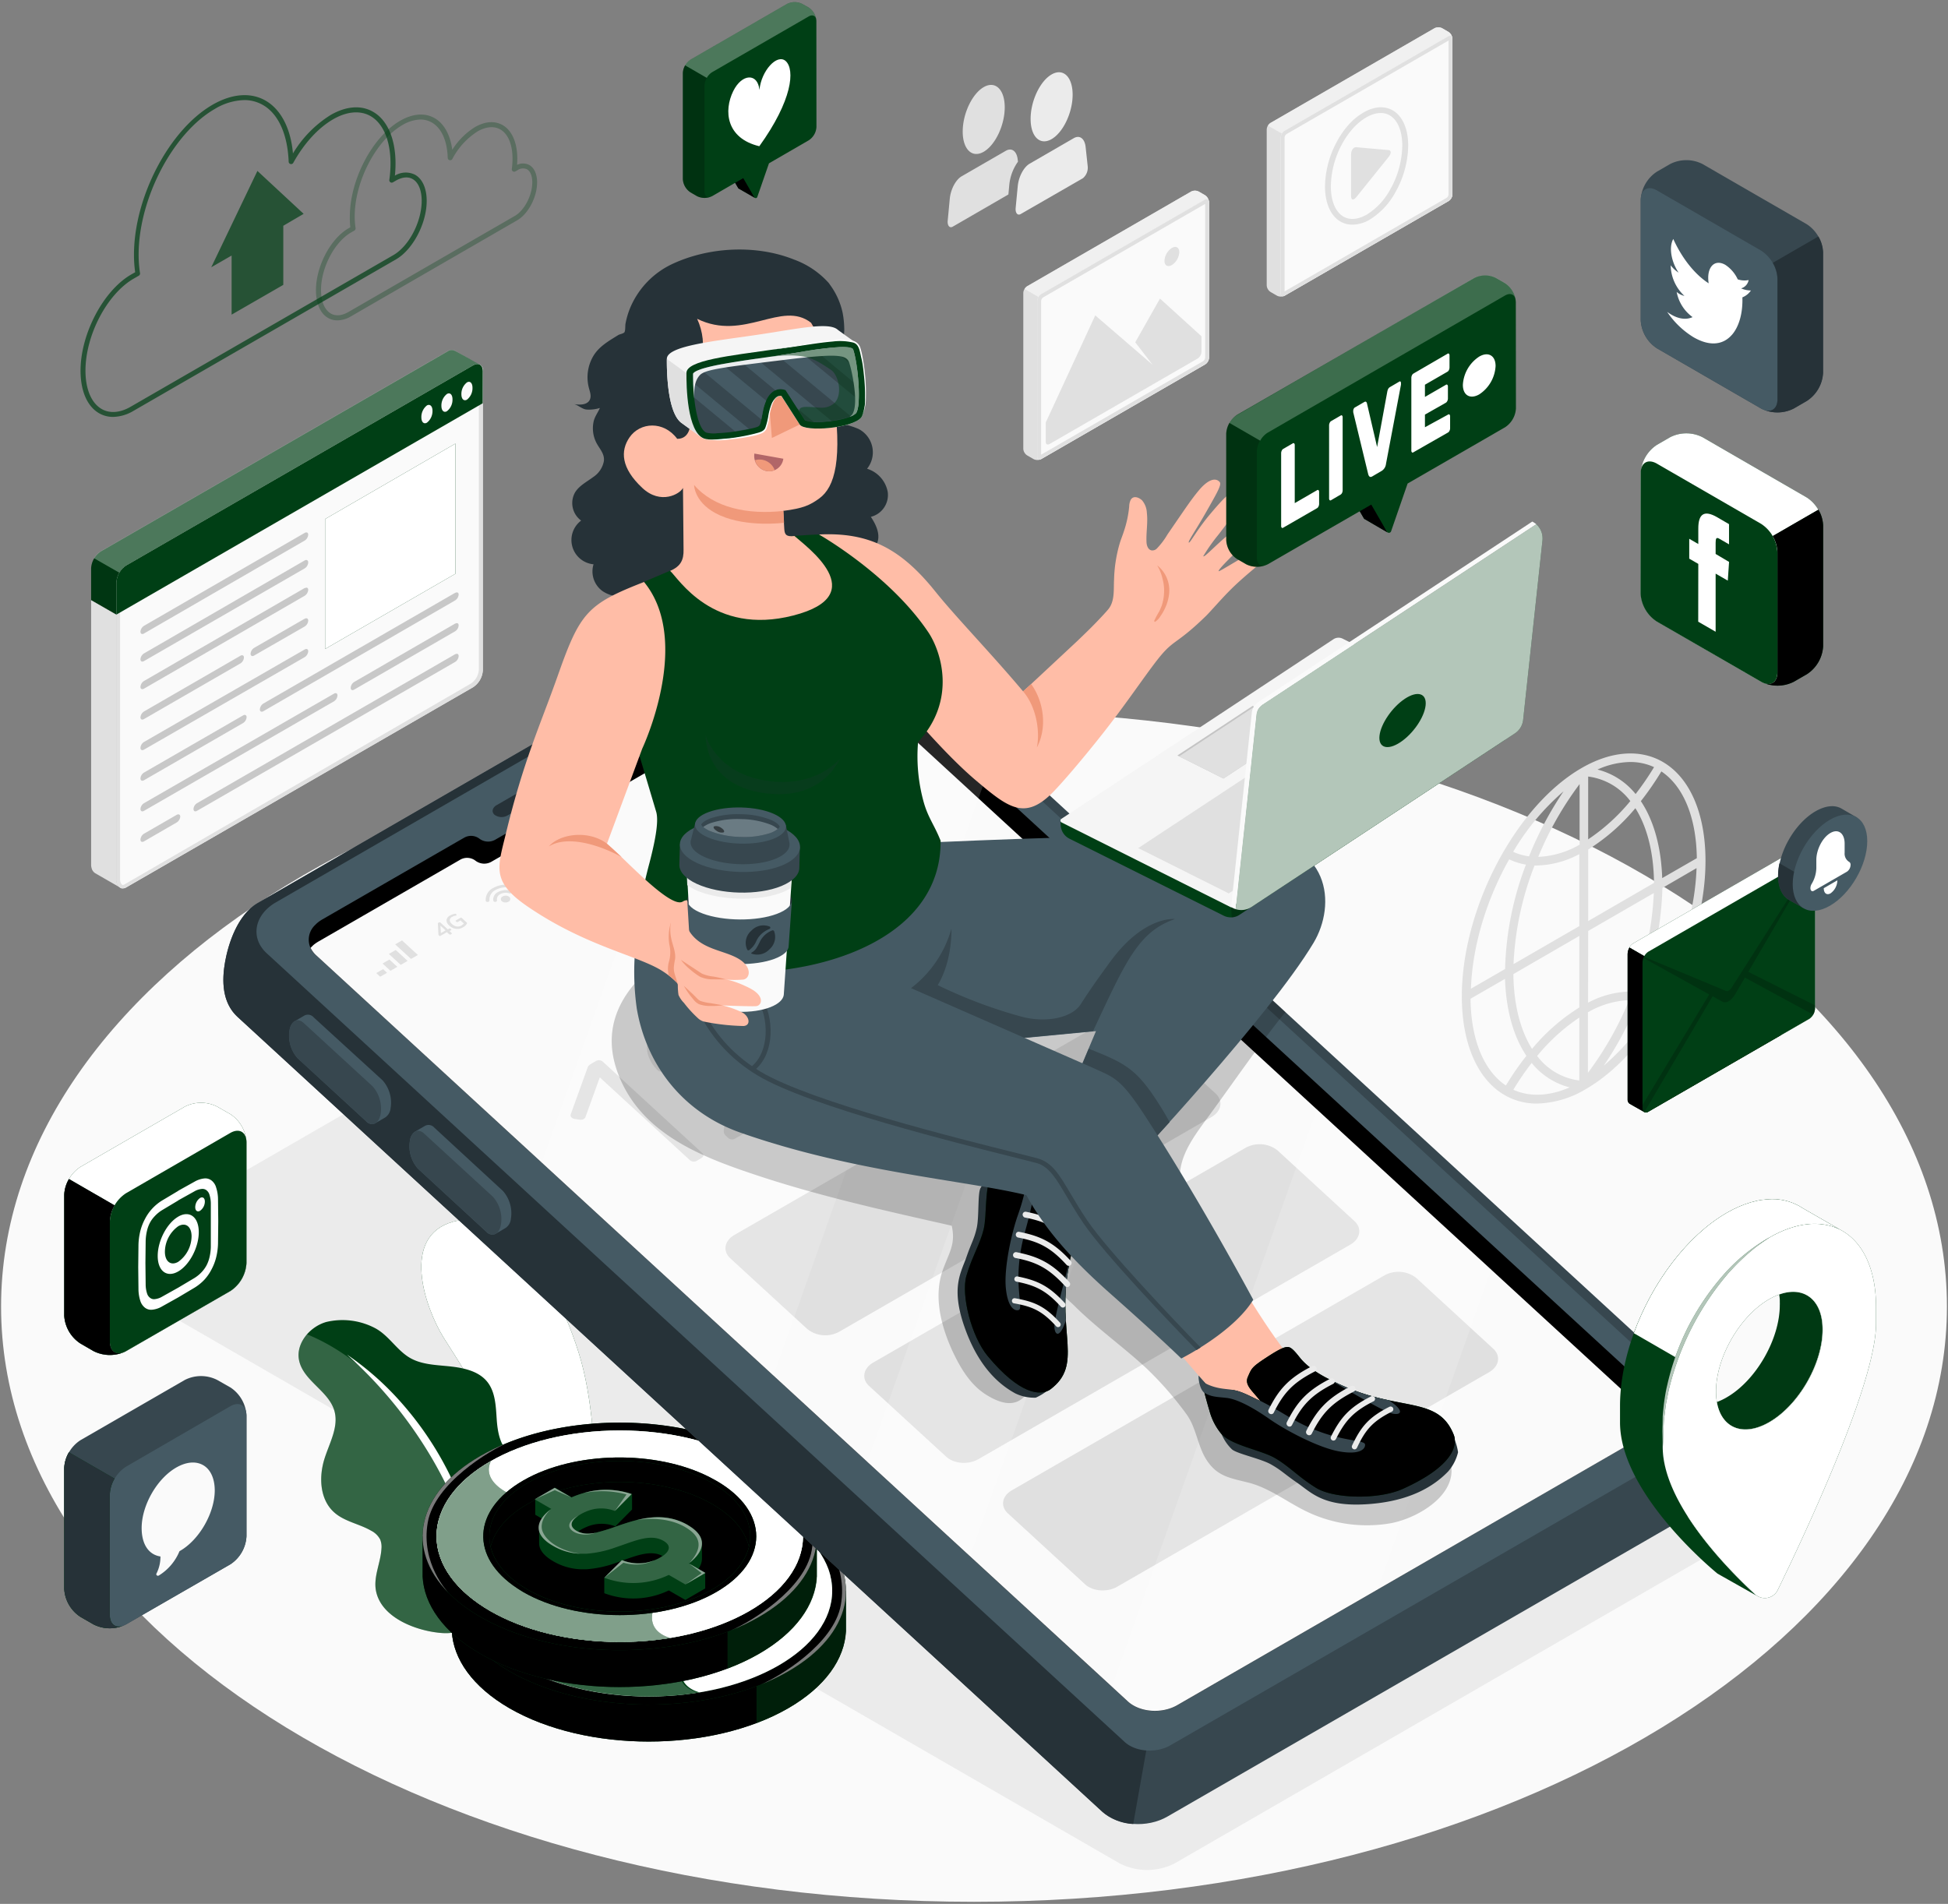 <svg xmlns="http://www.w3.org/2000/svg" xmlns:v="https://vecta.io/nano" width="490" height="479" fill="none"><rect width="100%" height="100%" fill="#808080" stroke="none"/><style><![CDATA[.B{fill:#003f15}.C{fill:#000}.D{fill:#fff}.E{opacity:.2}.F{opacity:.3}.G{fill:#37474f}.H{fill:#263238}.I{fill:#455a64}.J{fill:#e0e0e0}.K{opacity:.5}.L{fill:#fafafa}.M{opacity:.1}.N{fill:#f5f5f5}.O{fill:#ffbda7}.P{fill:#ebebeb}.Q{fill:#f0997a}.R{opacity:.45}]]></style><path d="M245 478.47c135.161 0 244.73-67.054 244.73-149.77S380.161 178.93 245 178.93.27 245.984.27 328.7 109.839 478.47 245 478.47z" class="L"></path><path d="M441.32 375.55L189.18 230a17.39 17.39 0 0 0-15.65 0L31.38 312.08c-5.84 3.36-5.85 8.88 0 12.25l250.27 144.49c2.139 1.083 4.503 1.647 6.9 1.647s4.761-.564 6.9-1.647l145.87-84.23c4.31-2.49 4.31-6.59 0-9.04z" class="P"></path><use href="#B" class="B"></use><g class="D"><use href="#B" class="E"></use><path d="M140.45 393.94l-.22-4.46-.57-8.64c-.46-5.69-1-11.37-1.89-17a127.19 127.19 0 0 0-8.12-30.39 93.27 93.27 0 0 0-3.76-7.88c-1.315-2.588-2.883-5.04-4.68-7.32-.14-.17-.3.05-.23.21 1.15 2.35 2.54 4.6 3.74 6.93a86.52 86.52 0 0 1 3.23 7 121.27 121.27 0 0 1 4.88 14.47 183.25 183.25 0 0 1 5.27 32.26l.76 9.41.35 4.95c.11 1.65.31 3.17.57 4.76 0 .25.61.61.63.19.07-1.53.11-3 .04-4.49z"></path></g><path d="M132.24 401.81c-3.56 3.4-7.36 4.95-11.83 6.7-3.33 1.3-5.49 2.62-9.27 2.34-6.18-.45-15.39-3.76-16.6-10.8-.59-3.48 1.22-6.92 1.41-10.44a4.93 4.93 0 0 0-.32-2.29 5.2 5.2 0 0 0-2.25-2.2c-3-1.75-6.77-2.31-9.36-4.66-3.6-3.24-3.85-8.91-2.38-13.52 1.27-4 3.61-8 2.47-12-1.43-5-7.83-7.56-8.88-12.69-.87-4.26 2.68-8.48 6.86-9.66a17.65 17.65 0 0 1 12.18 1.51c3.37 1.76 5.31 5.25 8.45 7.28 3 1.94 6.75 2 10.29 2.37s7.39 1.15 9.6 3.95c2 2.55 2.11 6.06 2.33 9.31s.83 6.84 3.42 8.81a21.82 21.82 0 0 0 4 2c2.262 1.185 4.199 2.907 5.641 5.015s2.345 4.537 2.629 7.075c.87 7.25-3.19 16.91-8.39 21.9z" class="B"></path><g class="D"><path d="M120.41 408.51l1.64-.65C114.6 358 89.72 340.74 77.22 335.7a7.68 7.68 0 0 0-2 6.55c1 5.13 7.45 7.65 8.88 12.69 1.14 4-1.2 8-2.47 12-1.47 4.61-1.22 10.28 2.38 13.52 2.59 2.35 6.32 2.91 9.36 4.66a5.2 5.2 0 0 1 2.25 2.2 4.93 4.93 0 0 1 .32 2.29c-.19 3.52-2 7-1.41 10.44 1.21 7 10.42 10.35 16.6 10.8 3.79.28 5.95-1.04 9.28-2.34z" class="E"></path><path d="M87.28 340.8a73.07 73.07 0 0 1 13 11.35A82.24 82.24 0 0 1 117.57 382c1.813 5.466 2.964 11.13 3.43 16.87-1.216-5.577-2.847-11.056-4.88-16.39-2.028-5.302-4.479-10.432-7.33-15.34a109.23 109.23 0 0 0-21.51-26.34z"></path></g><use href="#C" class="B"></use><g class="C"><use href="#C" class="F"></use><path d="M163.23 380.91c-12.69 0-25.38 2.79-35.06 8.38-5.53 3.19-9.47 6.95-11.84 10.95h-2.68v10.13c.36 7 5.18 14 14.49 19.4 9.68 5.59 22.37 8.38 35.06 8.38l.03-57.24z" class="M"></path><path d="M136.15 385.55c-2.762 1.031-5.438 2.281-8 3.74-5.53 3.19-9.47 6.95-11.84 10.95h-2.68v10.13c.36 7 5.18 14 14.49 19.4 2.562 1.459 5.238 2.709 8 3.74l.03-47.96z" class="M"></path></g><g class="B"><path d="M190.3 385.55c2.762 1.031 5.438 2.281 8 3.74 5.53 3.19 9.47 6.95 11.85 10.95h2.67v10.13c-.35 7-5.21 14-14.52 19.4-2.562 1.459-5.238 2.709-8 3.74v-47.96z" class="K"></path><use href="#D"></use></g><use href="#D" class="C E"></use><g class="N"><path d="M206.33 386.09c.2.23 7 7.38 5.18 17.66-1.71 9.84-15.49 18.12-20.24 20.11 2.411-.954 4.751-2.08 7-3.37 16.16-9.33 18.84-23.49 8.06-34.4zm-86.2 28.32c-.21-.24-7-7.38-5.19-17.66 1.72-9.84 15.49-18.12 20.24-20.11-2.411.954-4.751 2.08-7 3.37-16.18 9.32-18.84 23.47-8.05 34.4z" class="K"></path></g><use href="#E" class="B"></use><g class="D"><use href="#E" class="M"></use><path d="M207.24 408.15c3.7-6.84 2.49-14.39-3.62-20.79a30.06 30.06 0 0 0-3.91-3.42 36.61 36.61 0 0 0-3.73-2.46c-.73-.43-1.49-.84-2.27-1.23 1.92 3.15 1.22 6.53-9.64 7.16-21.24 1.24 5.68 21.54 5.68 21.54s13.69-6.61 17.49-.8z" class="E"></path><path d="M205.05 402.54c3.18-.36 4.76-3.64 3.52-7.32s-4.82-6.39-8-6-4.77 3.63-3.53 7.32 4.82 6.36 8.01 6z" class="F"></path></g><path d="M171.45 419.46c-1-7.89-35.53-29.73-35.53-29.73s-7.65-3.07-5.11-8.41c-1.27.725-2.498 1.519-3.68 2.38-.8.58-1.55 1.17-2.24 1.78-10.27 8.88-10.28 20.56 0 29.46a32.45 32.45 0 0 0 2.24 1.78c1.097.799 2.235 1.541 3.41 2.22s2.4 1.32 3.66 1.91c1 .48 2.05.93 3.1 1.34s2.14.81 3.24 1.17c3.358 1.086 6.795 1.911 10.28 2.47l2.32.33c7.602.98 15.305.852 22.87-.38 0 0-5.55-1.14-4.56-6.32z" class="B"></path><path d="M171 419.46c-1.05-7.89-35.53-29.73-35.53-29.73s-7.65-3.07-5.11-8.41c-1.273.725-2.505 1.519-3.69 2.38a34.34 34.34 0 0 0-2.24 1.78c-10.26 8.88-10.27 20.56 0 29.46a34.79 34.79 0 0 0 2.23 1.78 40.39 40.39 0 0 0 3.42 2.22 45.09 45.09 0 0 0 3.66 1.91c1 .48 2 .93 3.1 1.34s2.13.81 3.24 1.17c3.358 1.086 6.795 1.911 10.28 2.47l2.32.33c7.602.98 15.305.852 22.87-.38 0 0-5.55-1.14-4.55-6.32z" class="D E"></path><use href="#F" class="B"></use><use href="#F" class="C E"></use><use href="#G" class="B"></use><use href="#G" class="C K"></use><use href="#H" class="B"></use><use href="#H" opacity=".35" class="C"></use><g class="B"><path d="M183.91 405.91V402c0-1.61-1.11-3.17-3.5-4.57l-.08-.05c-4.41-2.54-9-2.21-13-1.19-1.73.44-3.37 1-4.86 1.51-1.706.635-3.445 1.176-5.21 1.62-.813.187-1.646.267-2.48.24-.713-.046-1.41-.233-2.05-.55l.16-.11a7.9 7.9 0 0 1 .52-.32c.441-.257.899-.484 1.37-.68a9.55 9.55 0 0 1 7.3-.17l4.2-4.24v-3.9c-3.709-1.264-7.708-1.41-11.5-.42-1.252.324-2.476.749-3.66 1.27l-4.27-2.44-5 2.9v3.9l1.72 1c-.462.669-.719 1.457-.74 2.27v3.89c0 1.61 1.15 3.16 3.58 4.56 2.107 1.235 4.489 1.923 6.93 2h1.39a27.64 27.64 0 0 0 7.45-1.61l1.45-.5-4.24 4.24v3.9a20.65 20.65 0 0 0 8.187 1.314 20.64 20.64 0 0 0 8.043-2.014l4.15 2.4 5-2.9v-3.9l-1.73-1a4.62 4.62 0 0 0 .87-2.54zm-10.59-.33c-.373.219-.761.413-1.16.58-2.617 1.124-5.572 1.167-8.22.12 3.94-1.38 7.22-2.6 10-1.11a6.67 6.67 0 0 1-.62.41z"></path><use href="#I"></use></g><g class="E D"><use href="#I"></use></g><g class="N"><path d="M141.84 390.91l5.06-2.3 4.16 1.83-4.21-2.43-5.01 2.9zm12.3-1.58c3.577-.715 7.271-.588 10.79.37l-2.93 4.14 4.2-4.25c-3.897-1.326-8.109-1.417-12.06-.26zm26.19 8.05l.08.05c4.88 2.86 4.4 6.38.22 9.61 3.7-4 3-6.84-1-9.16s-9.15-2.3-12.33-1.69c4.07-1.02 8.62-1.35 13.03 1.19z" class="R"></path><path d="M180.63 407.04l3.19 2.45-4.06 2.85 5.03-2.9-4.16-2.4zm-8.47-.88c-2.478 1.25-5.342 1.501-8 .7l-4.77 3.78 4.41-4.42a10.81 10.81 0 0 0 4.186.811 10.8 10.8 0 0 0 4.174-.871zm-14.96-6.84c-1.9.75-4.63.62-6-.57s-.52-2.59 1.65-3.75c-2.35 1.54-2.11 2.91-.5 3.84a5.27 5.27 0 0 0 2.39.72c.827.026 1.654-.055 2.46-.24zm-11.2-5.97c-.35.31-3.37 3.13-2 5.94 1.42 3 5.85 4.94 9.42 5.33-2.441-.078-4.823-.766-6.93-2-4.84-2.74-4.76-6.07-.49-9.27z" class="R"></path></g><use href="#J" class="B"></use><g class="C"><use href="#J" class="F"></use><path d="M155.89 367.2c-12.69 0-25.38 2.79-35.06 8.38-5.53 3.19-9.47 6.95-11.84 10.95h-2.68v10.13c.36 7 5.18 14 14.49 19.4 9.68 5.59 22.37 8.39 35.06 8.39l.03-57.25z" class="M"></path><path d="M128.81 371.85a54.09 54.09 0 0 0-8 3.73c-5.53 3.19-9.47 6.95-11.84 10.95h-2.68v10.13c.36 7 5.18 14 14.49 19.4 2.56 1.463 5.236 2.714 8 3.74l.03-47.95z" class="M"></path></g><g class="B"><path d="M183 371.85c2.765 1.021 5.44 2.269 8 3.73 5.53 3.19 9.47 6.95 11.85 10.95h2.67v10.13c-.35 7-5.21 14-14.52 19.4a53.5 53.5 0 0 1-8 3.74v-47.95z" class="K"></path><use href="#K"></use></g><use href="#K" class="C E"></use><g class="N"><path d="M199 372.38c.2.24 7 7.38 5.18 17.66-1.71 9.84-15.49 18.12-20.24 20.11 2.413-.95 4.753-2.076 7-3.37 16.15-9.32 18.83-23.47 8.06-34.4zm-86.21 28.32c-.21-.24-7-7.38-5.19-17.66 1.72-9.84 15.49-18.12 20.24-20.11-2.411.954-4.751 2.08-7 3.37-16.15 9.32-18.84 23.47-8.05 34.4z" class="K"></path></g><use href="#E" x="-7.34" y="-13.71" class="B"></use><g class="D"><use href="#E" x="-7.34" y="-13.71" class="M"></use><use href="#E" x="-7.34" y="-13.71" class="F"></use><path d="M199.9 394.45c3.7-6.85 2.49-14.4-3.62-20.8a30.86 30.86 0 0 0-3.91-3.42 38.92 38.92 0 0 0-3.73-2.46c-.73-.43-1.49-.84-2.27-1.23 1.92 3.15 1.22 6.53-9.64 7.16-21.24 1.24 5.68 21.54 5.68 21.54s13.69-6.61 17.49-.79z" class="F"></path><path d="M197.71 388.83c3.18-.36 4.76-3.63 3.52-7.32s-4.82-6.39-8-6-4.77 3.64-3.53 7.32 4.82 6.36 8.01 6z" class="F"></path></g><path d="M164.11 405.75c-1.05-7.89-35.53-29.73-35.53-29.73s-7.64-3.06-5.11-8.41a41.62 41.62 0 0 0-3.68 2.38c-.8.58-1.55 1.17-2.24 1.78-10.27 8.89-10.28 20.56 0 29.46.69.61 1.44 1.2 2.24 1.78a37.23 37.23 0 0 0 3.42 2.22c1.17.69 2.39 1.32 3.65 1.92 1 .47 2 .92 3.11 1.33s2.13.81 3.23 1.17c3.356 1.095 6.793 1.921 10.28 2.47l2.32.34c3.413.434 6.85.648 10.29.64 4.213.005 8.42-.329 12.58-1 0 0-5.55-1.16-4.56-6.35z" class="B"></path><path d="M164.11 405.69c-1.05-7.89-35.53-29.69-35.53-29.69s-7.64-3.06-5.11-8.41a39.65 39.65 0 0 0-3.68 2.39c-.777.551-1.525 1.141-2.24 1.77-10.27 8.89-10.28 20.56 0 29.46.69.61 1.44 1.2 2.24 1.78a37.23 37.23 0 0 0 3.42 2.22c1.17.69 2.39 1.32 3.65 1.92 1 .47 2 .92 3.11 1.33s2.13.81 3.23 1.17c3.356 1.095 6.793 1.921 10.28 2.47l2.32.34c3.413.434 6.85.648 10.29.64a78.53 78.53 0 0 0 12.58-1s-5.55-1.2-4.56-6.39z" class="D K"></path><use href="#L" class="B"></use><use href="#L" class="C E"></use><use href="#M" class="B"></use><use href="#M" class="C K"></use><use href="#N" class="B"></use><use href="#N" opacity=".35" class="C"></use><g class="B"><path d="M176.57 392.21v-3.92c0-1.61-1.11-3.17-3.5-4.56l-.08-.06c-4.41-2.54-9-2.21-13-1.19-1.73.43-3.37 1-4.86 1.51-1.706.632-3.445 1.17-5.21 1.61-.811.197-1.646.277-2.48.24-.696-.044-1.376-.228-2-.54l.16-.12a7.9 7.9 0 0 1 .52-.32 12.29 12.29 0 0 1 1.37-.68c1.146-.507 2.381-.782 3.634-.809a9.49 9.49 0 0 1 3.666.649l4.2-4.25v-3.89c-3.709-1.268-7.709-1.414-11.5-.42-1.252.321-2.476.742-3.66 1.26l-4.2-2.43-5 2.9v3.9l1.72 1a4.23 4.23 0 0 0-.74 2.27v3.89c0 1.61 1.15 3.16 3.58 4.56a14.75 14.75 0 0 0 6.93 2h1.39a27.64 27.64 0 0 0 7.45-1.61l1.45-.5-4.41 4.24v3.89a20.65 20.65 0 0 0 8.187 1.314c2.789-.12 5.526-.806 8.043-2.014l4.16 2.4 5-2.9v-3.9l-1.73-1a4.53 4.53 0 0 0 .91-2.52zm-10.57-.34c-.373.219-.761.413-1.16.58-2.613 1.121-5.563 1.168-8.21.13 3.93-1.39 7.21-2.6 10-1.12l-.63.41z"></path><use href="#O"></use></g><g class="E D"><use href="#O"></use></g><g class="N"><path d="M134.5 377.2l5.06-2.29 4.16 1.82-4.2-2.42-5.02 2.89zm12.3-1.57c3.575-.723 7.271-.6 10.79.36l-2.91 4.14 4.21-4.24a20 20 0 0 0-12.09-.26zm26.2 8.04l.08.06c4.88 2.85 4.4 6.37.22 9.6 3.7-4 3-6.84-1-9.16s-9.15-2.29-12.33-1.69c4.03-1.02 8.61-1.35 13.03 1.19z" class="R"></path><path d="M173.29 393.33l3.19 2.45-4.05 2.85 5.02-2.9-4.16-2.4zm-8.47-.88a10.77 10.77 0 0 1-8 .7l-4.82 3.79 4.41-4.43c1.334.555 2.766.835 4.211.825s2.873-.311 4.199-.885zm-14.96-6.84c-1.9.75-4.63.62-6-.57s-.52-2.58 1.65-3.74c-2.35 1.54-2.11 2.9-.5 3.84.73.42 1.549.663 2.39.71a8.82 8.82 0 0 0 2.46-.24zm-11.25-5.97c-.35.31-3.37 3.13-2 5.95 1.42 3 5.85 4.93 9.42 5.32-2.441-.078-4.823-.766-6.93-2-4.79-2.74-4.71-6.07-.49-9.27z" class="R"></path></g><path d="M212.44 152.68l217.48 199.94c5.46 5 4.47 10.18 3.65 14.82s-3.63 10.94-8.75 13.9L293.7 457c-5.12 3-12.48 2.41-16.43-1.22L59.8 255.88c-4-3.64-4-9.24-3.18-13.87s3.15-11.9 8.28-14.85L196 151.45c5.14-2.95 10.94-3.83 16.44 1.23z" class="G"></path><path d="M205.31 158.6L70.48 236.45 288.9 437.19l-3.85 21.71a13 13 0 0 1-7.78-3.08L59.8 255.88c-4-3.64-4-9.24-3.18-13.87s3.15-11.9 8.28-14.85L196 151.45c3.2-1.84 7-3.09 10.91-2l-.11.67-1.49 8.48z" class="H"></path><path d="M427.59 353.68l-217.1-199.6c-3.14-2.88-9-3.31-13.07-1L69.43 227c-5.51 3.17-6.54 9-2.3 12.87l215.75 198.37c2.76 2.54 7.95 2.92 11.53.85l131.5-75.92c4.09-2.34 4.82-6.61 1.68-9.49zm-301.08-54.05c.83.946 1.44 2.065 1.786 3.275a8.51 8.51 0 0 1 .214 3.725 3.13 3.13 0 0 1-.4 1.295 3.12 3.12 0 0 1-.91 1.005l-2.56 1.5a1.93 1.93 0 0 1-1.226.129c-.412-.092-.782-.316-1.054-.639L105.11 294c-.832-.945-1.443-2.064-1.789-3.274s-.418-2.484-.211-3.726a3.25 3.25 0 0 1 1.23-2.26l2.64-1.53c.382-.18.813-.229 1.225-.139a1.91 1.91 0 0 1 1.055.639l17.25 15.92z" class="I"></path><path d="M124 301.1l-17.29-15.89c-1.56-1.44-3.17-.62-3.6 1.81a8.51 8.51 0 0 0 .214 3.725c.346 1.21.956 2.329 1.786 3.275l17.29 15.9c1.56 1.43 3.17.61 3.6-1.82.21-1.242.14-2.515-.206-3.727A8.44 8.44 0 0 0 124 301.1z" class="G"></path><path d="M96.25 271.81c.832.945 1.442 2.064 1.788 3.275a8.49 8.49 0 0 1 .212 3.725 3.14 3.14 0 0 1-1.32 2.31l-2.56 1.49c-.381.18-.811.228-1.223.136s-.78-.32-1.047-.646l-17.25-15.89c-.832-.945-1.442-2.064-1.788-3.275a8.49 8.49 0 0 1-.212-3.725A3.26 3.26 0 0 1 74 257l2.64-1.54c.383-.179.814-.227 1.227-.134a1.91 1.91 0 0 1 1.053.644l17.33 15.84z" class="I"></path><path d="M93.7 273.28l-17.29-15.89c-1.55-1.43-3.17-.62-3.6 1.82a8.49 8.49 0 0 0 .212 3.725c.346 1.211.957 2.33 1.788 3.275l17.33 15.89c1.55 1.43 3.16.62 3.6-1.82a8.49 8.49 0 0 0-2.04-7z" class="G"></path><path d="M214 164.85l202.72 186.39c3 2.75 2.28 6.82-1.6 9.05L296.15 429c-3.87 2.25-9.44 1.83-12.45-.93L79.52 240.33c-.558-.457-1.011-1.028-1.331-1.674a5.06 5.06 0 0 1-.137-4.178c.276-.666.691-1.265 1.218-1.758.18-.17.34-.35.53-.51.413-.344.854-.652 1.32-.92L114.59 212l2.18-1.25c.599-.341 1.285-.496 1.973-.446s1.344.303 1.887.726a3.64 3.64 0 0 0 1.97.7 3.65 3.65 0 0 0 2.03-.5l39-22.51c1.27-.74 1.58-2 .65-2.89-.201-.172-.358-.39-.456-.636a1.64 1.64 0 0 1-.11-.775 1.65 1.65 0 0 1 .262-.737c.146-.221.343-.403.574-.532l.22-.14 32.74-18.89.69-.41c4.92-2.86 12.01-2.34 15.8 1.14z" class="C"></path><g class="L"><path d="M119.64 216.57a3.46 3.46 0 0 0-1.886-.735c-.687-.052-1.375.103-1.974.445l-2.18 1.26-33.47 19.32c-.466.268-.907.576-1.32.92l-.53.52c-.18.18-.09.12-.15.18.339.701.811 1.329 1.39 1.85L283.7 428.05c3 2.76 8.58 3.18 12.45.93l119-68.69a7.99 7.99 0 0 0 2-1.61c-.337-.708-.809-1.343-1.39-1.87L213 170.42c-3.77-3.47-10.86-4-15.76-1.17l-.69.4-31.88 18.4-.84 4.73a2.23 2.23 0 0 1-.418.863c-.201.254-.454.461-.742.607l-39 22.52c-.617.368-1.328.545-2.045.51s-1.408-.283-1.985-.71z"></path><path d="M172.18 224.9l-1.91-1.75a2.35 2.35 0 0 0-1.253-.57c-.465-.06-.938.02-1.357.23l-2.57 1.48a1.12 1.12 0 0 0-.62.923 1.13 1.13 0 0 0 .47 1.007l1.91 1.76a.86.86 0 0 0-.33.288c-.084.123-.134.265-.146.413a.85.85 0 0 0 .356.769l3.85 3.54a1.79 1.79 0 0 0 .962.431c.356.045.718-.018 1.038-.181l5.38-3.1a.86.86 0 0 0 .328-.29c.083-.123.132-.266.143-.414a.86.86 0 0 0-.08-.43c-.063-.135-.16-.25-.281-.336l-3.84-3.54a1.8 1.8 0 0 0-.989-.438c-.366-.041-.737.032-1.061.208zm-6.66 1a.66.66 0 0 1-.207-.252.65.65 0 0 1-.058-.32.66.66 0 0 1 .345-.528l2.57-1.48a1.34 1.34 0 0 1 1.49.19l1.91 1.75-4.15 2.39-1.9-1.75z"></path></g><path d="M204.9 272.83c-.26-.26-.605-.418-.972-.445s-.732.077-1.028.295l-16.47 9.5 2.48-14.93c.497-1.886.589-3.856.27-5.78a8.61 8.61 0 0 0-2.84-4.6 14.18 14.18 0 0 0-3.45-2.32 12.68 12.68 0 0 0-4.28-1.22c-1.648-.162-3.312-.064-4.93.29-1.907.427-3.734 1.156-5.41 2.16-1.595.839-2.985 2.02-4.07 3.46a7.46 7.46 0 0 0-1.43 3.66 6.8 6.8 0 0 0 .62 3.47 9.53 9.53 0 0 0 2 2.87 1.36 1.36 0 0 0 .867.355 1.37 1.37 0 0 0 .893-.285l1-.57a1.08 1.08 0 0 0 .46-.57.92.92 0 0 0-.2-.88 6.08 6.08 0 0 1-1.65-5c.27-1.65 1.55-3.13 3.81-4.44 2.048-1.281 4.437-1.909 6.85-1.8a9.48 9.48 0 0 1 5.84 2.59 9.21 9.21 0 0 1 1.42 1.59c.366.535.624 1.136.76 1.77a7.49 7.49 0 0 1 .14 2.22 20.02 20.02 0 0 1-.48 2.95l-2.91 16.37a3.48 3.48 0 0 0-.1 1.34c.056.325.222.622.47.84l.56.52a1.49 1.49 0 0 0 1.92.14l20.15-11.63c.75-.44.85-.91.3-1.42l-.59-.5zm-53.2-5.66c-.252-.246-.582-.396-.933-.424a1.5 1.5 0 0 0-.987.274l-.94.54a4.71 4.71 0 0 0-.6.41 1.38 1.38 0 0 0-.41.57l-4.25 11.77c-.055.124-.074.261-.055.396s.077.261.165.364a1.44 1.44 0 0 0 .87.43l1.07.17c.86.15 1.42-.09 1.67-.73l3.57-9.89 22.6 20.77a1.49 1.49 0 0 0 1.92.14l.93-.54c.72-.41.81-.87.25-1.39l-24.87-22.86zm46.74-9.62c.251.244.58.392.93.417a1.49 1.49 0 0 0 .98-.277l2.36-1.37c.139-.064.262-.157.362-.273a1.08 1.08 0 0 0 .218-.397.73.73 0 0 0-.28-.74l-1.82-1.68c-.263-.235-.598-.373-.95-.39a1.8 1.8 0 0 0-1.06.24l-2.36 1.37a.93.93 0 0 0-.35.274c-.092.119-.154.258-.18.406-.012.141.012.283.07.412a.84.84 0 0 0 .26.328l1.82 1.68zm64.39-17.32L238 217.37a1.49 1.49 0 0 0-1.91-.15l-.94.54c-.212.119-.412.256-.6.41a1.38 1.38 0 0 0-.41.57l-4.25 11.77a.7.7 0 0 0 .1.75 1.45 1.45 0 0 0 .87.44l1.08.17c.85.15 1.41-.09 1.67-.74l3.57-9.88L259.73 242a1.49 1.49 0 0 0 1.92.14l.93-.54c.72-.39.8-.85.25-1.37zm-48.37 25.2a1.54 1.54 0 0 0-.94-.39 1.77 1.77 0 0 0-1.06.24l-2.36 1.36a.95.95 0 0 0-.353.274c-.094.118-.158.258-.187.406-.011.143.014.285.071.416s.147.246.259.334l1.82 1.67c.251.248.581.399.933.427s.701-.071.987-.277l2.35-1.37a1.08 1.08 0 0 0 .367-.271c.102-.116.178-.252.223-.399.027-.14.014-.284-.038-.416a.75.75 0 0 0-.252-.334l-1.82-1.67zM239.05 244c-1.198-1.117-2.6-1.993-4.13-2.58-1.483-.558-3.055-.843-4.64-.84-1.68.012-3.348.275-4.95.78-1.761.557-3.455 1.308-5.05 2.24l-1 .57 1-14.6c-.01-.151-.03-.301-.06-.45-.042-.171-.136-.325-.27-.44l-.57-.52c-.26-.26-.605-.418-.972-.445s-.732.077-1.028.295l-18.34 10.58c-.71.42-.79.89-.21 1.43l.57.52a1.49 1.49 0 0 0 1.92.14l14.84-8.57-.91 14.32a1.68 1.68 0 0 0 .08.55c.081.211.216.397.39.54l.57.52a1.49 1.49 0 0 0 1.91.15l4.33-2.5c2.17-1.345 4.634-2.144 7.18-2.33a8.39 8.39 0 0 1 3.357.572c1.068.417 2.039 1.05 2.853 1.858a6.28 6.28 0 0 1 1.83 2.63c.29.863.29 1.797 0 2.66a6.85 6.85 0 0 1-1.69 2.54 15.15 15.15 0 0 1-3.15 2.32 23.19 23.19 0 0 1-2.87 1.41c-1.032.424-2.109.729-3.21.91-1.103.19-2.228.22-3.34.09-1.173-.144-2.305-.522-3.33-1.11-.383-.247-.835-.366-1.29-.34a2.62 2.62 0 0 0-.92.3l-.68.4a1.08 1.08 0 0 0-.55.6.62.62 0 0 0 .018.367c.042.118.12.22.222.293.954.8 2.069 1.383 3.27 1.71 1.418.416 2.893.608 4.37.57 1.732-.04 3.453-.299 5.12-.77 1.913-.546 3.751-1.329 5.47-2.33a17.83 17.83 0 0 0 4.13-3.19 9.18 9.18 0 0 0 2.2-3.57 6.08 6.08 0 0 0 0-3.68 8.43 8.43 0 0 0-2.47-3.6zm-54.32 66.71l93.6-54c2.52-1.45 6.14-1.18 8.08.61l19.38 17.81c1.94 1.79 1.48 4.42-1 5.87l-93.61 54a7.28 7.28 0 0 1-4.131.928c-1.439-.107-2.813-.639-3.949-1.528l-19.38-17.81c-1.98-1.8-1.51-4.43 1.01-5.88zm34.91 32.1l93.61-54a7.31 7.31 0 0 1 8.08.6l19.38 17.82c1.94 1.78 1.47 4.41-1 5.87l-93.6 54c-2.52 1.45-6.14 1.19-8.08-.6l-19.43-17.82c-1.94-1.78-1.48-4.41 1.04-5.87zm34.92 32.11l93.6-54c1.256-.713 2.696-1.036 4.136-.929a7.29 7.29 0 0 1 3.954 1.529l19.37 17.81c1.95 1.79 1.48 4.42-1 5.87l-93.6 54c-2.52 1.45-6.14 1.18-8.08-.61l-19.38-17.81c-1.99-1.78-1.56-4.41 1-5.86z" class="J"></path><path d="M124.91 202.57l17.87-10.32c.51-.304 1.098-.45 1.691-.42a3 3 0 0 1 1.639.59c.77.71.53 1.78-.53 2.4l-17.88 10.32c-.51.304-1.098.451-1.691.42a3 3 0 0 1-1.639-.59c-.77-.71-.53-1.78.54-2.4zm26.48-16.14c.599-.337 1.284-.489 1.969-.438a3.48 3.48 0 0 1 1.881.728 1.66 1.66 0 0 1 .475.698c.095.269.12.559.07.84a1.65 1.65 0 0 1-1.035 1.262c-.601.337-1.287.489-1.974.437a3.5 3.5 0 0 1-1.886-.727c-.213-.19-.373-.431-.467-.701a1.67 1.67 0 0 1-.065-.839c.05-.28.171-.544.352-.764s.415-.392.68-.496z" class="H"></path><g opacity=".15" class="D"><path d="M297.31 241.45l-25.89-23.8-53.29 150.1 25.89 23.8 53.29-150.1zm77.79 78l-43.89-40.34-51.56 145.22 4.05 3.72c3 2.76 8.58 3.18 12.45.93l50.39-29.09 28.56-80.44zM194.57 346.1L247.86 196 214 164.85c-3.77-3.48-10.86-4-15.76-1.18l-.69.41-19.75 11.38-41.55 117 58.32 53.64z"></path></g><g class="J"><path d="M113.08 235.08c-.06-.012-.115-.04-.16-.08l-.51-.48-1.62.93c-.033.029-.076.046-.12.046s-.087-.017-.12-.046l-.19-.17a.31.31 0 0 1-.08-.1 1.01 1.01 0 0 1 0-.11l-.13-2.69a.29.29 0 0 1 0-.11s0-.05.1-.08l.22-.13c.062-.021.128-.021.19 0 .064.013.123.045.17.09l1.81 1.66.35-.21c.058-.021.122-.021.18 0 .064.013.123.045.17.09l.12.11c.023.014.042.033.055.055a.18.18 0 0 1 .025.075s0 .08-.11.12l-.35.2.52.48s.08.1.07.13a.2.2 0 0 1-.042.072c-.019.02-.042.037-.068.048l-.28.16c-.036.005-.072.002-.107-.008a.26.26 0 0 1-.093-.052zm-1-1l-1.29-1.18.12 1.86 1.17-.68zm2.61-.4a2.93 2.93 0 0 1-1.67-.82c-.216-.158-.393-.364-.516-.601a1.73 1.73 0 0 1-.194-.769c.043-.254.148-.493.307-.696s.366-.362.603-.464c.227-.132.468-.236.72-.31a2.13 2.13 0 0 1 .68-.12c.015-.005.03-.006.045-.003a.09.09 0 0 1 .042.016c.013.009.023.02.03.034s.012.028.013.043l.08.29v.07h-.08a2.3 2.3 0 0 0-1 .32c-.164.065-.307.173-.416.312a.99.99 0 0 0-.204.478 1.31 1.31 0 0 0 .16.563 1.32 1.32 0 0 0 .39.437 2.23 2.23 0 0 0 1.21.63c.409.06.826-.025 1.18-.24a2.35 2.35 0 0 0 .36-.26c.093-.07.174-.154.24-.25l-.84-.78-.68.39c-.051.039-.116.057-.18.05-.061-.014-.116-.045-.16-.09l-.12-.11c-.06-.05-.09-.1-.08-.14s0-.07.11-.11l1.07-.62a.36.36 0 0 1 .21-.05.41.41 0 0 1 .2.11l1.2 1.1a.48.48 0 0 1 .08.1v.1a2.27 2.27 0 0 1-1 1c-.535.33-1.166.468-1.79.39zm13.42-8.03c.092.082.162.186.202.303s.05.242.028.364-.075.235-.154.33a.72.72 0 0 1-.296.213c-.258.145-.553.211-.848.189a1.52 1.52 0 0 1-.812-.309c-.092-.082-.162-.187-.202-.303s-.05-.242-.028-.364.075-.235.154-.33a.72.72 0 0 1 .296-.213c.258-.145.553-.211.848-.189a1.5 1.5 0 0 1 .812.309zm-2.85-1.21a2.06 2.06 0 0 0-1.17 2.19c.037.089.101.164.184.213s.18.069.276.057c.29 0 .51-.19.46-.39-.051-.312.001-.633.149-.913a1.45 1.45 0 0 1 .671-.637 2.89 2.89 0 0 1 1.103-.338c.386-.038.776.002 1.147.118a.52.52 0 0 0 .63-.24c.06-.16-.05-.33-.26-.39-.527-.158-1.08-.21-1.628-.153a4.19 4.19 0 0 0-1.562.483zm-1.15-1.06c-.609.282-1.119.741-1.463 1.317s-.507 1.243-.467 1.913c0 .18.21.31.46.31.28 0 .49-.18.47-.38a2.71 2.71 0 0 1 .373-1.561 2.72 2.72 0 0 1 1.187-1.079 5.46 5.46 0 0 1 3.9-.51c.114.034.236.029.347-.014s.203-.123.263-.226c.06-.17-.08-.34-.31-.4a6.63 6.63 0 0 0-4.76.63zm-28.48 22.35l-.99-.92 1.72-.99 1 .92-1.73.99zm2.59-1.49l-2-1.83 1.73-1 1.99 1.83-1.72 1zm2.58-1.49L97.81 240l1.73-1 2.99 2.75-1.73 1zm2.59-1.5l-3.99-3.66 1.72-1 3.99 3.67-1.72.99zm104.92-65.37a1.39 1.39 0 0 0-.93.11l-6.44 3.7c-.42.25-.41.74 0 1.14l1.81 1.66a2 2 0 0 0 .94.45c.15.015.3.015.45 0a1 1 0 0 0 .48-.13l6.44-3.71c.42-.24.41-.73 0-1.13l-1.81-1.66c-.268-.227-.593-.375-.94-.43zm-4.6 6.79c-.15-.037-.288-.113-.4-.22l-1.81-1.66c-.32-.29-.33-.69 0-.86l6.44-3.71a.72.72 0 0 1 .25-.08h.15a.75.75 0 0 1 .39.21l1.82 1.67c.31.29.32.68 0 .86l-6.44 3.71c-.12.073-.261.101-.4.08zm-.71-3.16l2.14 2-1 .58c-.048.025-.101.037-.155.037s-.107-.012-.155-.037l-1.6-1.46c-.23-.21-.23-.51 0-.64l.77-.48zm.49-.26l1.21-.7 2.14 1.97-1.21.69-2.14-1.96zm1.68-.97l1.21-.7 2.15 1.98-1.22.69-2.14-1.97zm3.03-1.53l1.54 1.42c.29.26.16.6-.34.88l-.4.24-2.15-2 1-.56a.43.43 0 0 1 .177-.026c.06.003.119.019.173.046z"></path><path d="M209.5 176.2c.18-.11.62.09 1 .43l.33.31c.38.34.54.71.37.82l-.31.2-1.71-1.57.32-.19zm-17.87 10.67l5.28-4.5 1.6 4.35-2.88-1.28-4 1.43z"></path></g><path d="M323.37 254.61L299 232.23c-13.63-.83-31.1 5.64-43.58.33-5.92-2.52-11.5-5.85-17.61-7.84-15.77-5.12-30-2.66-45.43 3.3-18 6.93-47.4 20.11-35.92 44.44 6.41 13.57 21.11 19 34.39 23.39 15.89 5.25 32.25 8.84 48.54 12.53 1.08 4.64-.72 6.84-2.26 11.22-2.33 6.61-.44 14 2.47 20.35 2 4.25 4.48 8.45 8.44 10.93 7.52 4.72 10.71 1.05 12.83-5.86 2.236-7.245 3.674-14.713 4.29-22.27-.1 1.27 4.12 4.79 5 5.68 1.89 1.89 3.89 3.67 5.93 5.4 4.08 3.48 8.33 6.75 12.26 10.4a85.34 85.34 0 0 1 10 11.44c2.54 3.39 2.82 7.84 5 11.4 2.78 4.47 6.09 4.76 10.9 6 5.3 1.41 9.72 5 14.67 7.33a34.89 34.89 0 0 0 20.65 2.87c5.34-.9 12.69-4.74 14.85-9.95a8.29 8.29 0 0 0 .641-4.377c-.187-1.49-.775-2.901-1.701-4.083-1.74-2-4.44-2.79-7-3.57l-3.29-1.06c-3.916-1.3-7.753-2.83-11.49-4.58-2.769-1.294-5.464-2.743-8.07-4.34-2.87-1.76-6.28-3.73-8.55-6.25-1.76-2-3.08-4.46-4.79-6.54-9.17-11.14-15.54-24.24-22-37.05-3.94-7.85 1.4-14.58 6.12-21s14.07-19.89 19.08-25.86z" class="C E"></path><path d="M263.93 287.08l9.72-20.79 24.65 11c-12 12.69-24.95 28.08-27.76 33.54 0 0-13.18-2.47-15.45-9.06s5.39-12.36 8.84-14.69z" class="O"></path><path d="M249.47 295.59c-1.137.893-2.089 2.001-2.8 3.26-.8 1.28-.34 7.32-1 10.16s-1.31 3.6-2.54 7.17c-1.36 3.95-4 7.6-.57 17.53s8.58 14.55 12.86 16.87a11 11 0 0 0 5.11 1.06s5.44-2.26 4.49-5.49l-15.55-50.56z" class="H"></path><use href="#P" class="B"></use><g class="C"><use href="#P" opacity=".4"></use><path d="M248.46 341.2c-4.15-5-6.77-15.42-5.37-20.23.476-1.586 1.037-3.145 1.68-4.67-.05.33-.14.66-.17.93-.08.62-.14 1.24-.18 1.86a14.27 14.27 0 0 0 1 7.18c1 2 3.2 6.85 5.88 6.87 1.51 0 2.74-1.51 3.27-3.22.22-.72.56-2.66.56-2.66a23.8 23.8 0 0 1 7 2.61c4 2.44 3.83 3 3.83 3a10.27 10.27 0 0 0 0 3.41 8.45 8.45 0 0 0 1.55 3.34c.303.291.639.546 1 .76 0 3.66-.9 6.57-4.41 9.19-2.36 1.65-7.51 1.43-15.64-8.37z" class="F"></path></g><path d="M268.68 319.5c-.699 4.202-.894 8.472-.58 12.72-1.33 4.11-2.61 4-2.86 1.94s2.28-10.94 4.14-18.23c-.28 1.21-.51 2.42-.7 3.57zm-10.49-25.14a8.85 8.85 0 0 1 1.37-5.86l1-.55c1.64-1 2.34-2 3.37-.87l-1.71 2.27c-2.66 3.94-1.87 4.48-1.74 6.53s-.5 4.43-.82 6.57c-1.39 6.95-2.8 9.3-3.35 15.83s.9 10.87 0 11.27-2.79-.28-3.3-5.49 1.51-14.05 3-18.26 2.6-8.67 2.18-11.44z" class="G"></path><path d="M254.71 327.73a.59.59 0 0 0 .33.17c4.61.8 7.08 1.87 10.61 5.76a.66.66 0 0 0 .205.158c.078.039.162.062.249.068a.66.66 0 0 0 .481-.161.65.65 0 0 0 .158-.204.66.66 0 0 0 .068-.25.68.68 0 0 0-.161-.481c-3.73-4.12-6.45-5.32-11.35-6.17a.66.66 0 0 0-.482.113c-.14.099-.236.249-.268.417-.02.102-.015.208.012.309a.69.69 0 0 0 .148.271zm.64-5.45a.78.78 0 0 0 .34.17c4.76.94 7.43 2.19 11.17 6.3.059.066.131.119.21.157a.68.68 0 0 0 .255.065.67.67 0 0 0 .259-.038c.084-.029.16-.075.226-.134a.66.66 0 0 0 .157-.21.68.68 0 0 0 .065-.255.67.67 0 0 0-.038-.259c-.029-.084-.075-.16-.134-.226-4-4.32-6.86-5.71-11.91-6.71-.085-.017-.173-.018-.259-.001a.65.65 0 0 0-.239.099.64.64 0 0 0-.183.183.65.65 0 0 0-.099.239.67.67 0 0 0 .012.333c.031.108.089.207.168.287zm-.3-5.98c.1.096.225.162.36.19 5.25 1 8.37 2.56 12.5 7.08.066.071.145.128.232.169a.73.73 0 0 0 .28.066.72.72 0 0 0 .528-.195c.071-.066.128-.145.169-.232a.73.73 0 0 0 .066-.28.72.72 0 0 0-.195-.528c-4.35-4.76-7.73-6.43-13.29-7.53a.74.74 0 0 0-.555.11c-.163.109-.276.278-.315.47-.025.123-.017.25.021.369s.107.226.199.311zm.7-5.13a.69.69 0 0 0 .35.18c5.15 1 8.17 2.47 12.22 6.92a.73.73 0 0 0 1 0c.137-.128.218-.303.227-.49a.72.72 0 0 0-.177-.51c-4.26-4.66-7.55-6.28-13-7.35-.092-.02-.187-.022-.28-.004a.69.69 0 0 0-.259.105.68.68 0 0 0-.197.199.7.7 0 0 0-.104.26c-.029.124-.023.254.016.375a.72.72 0 0 0 .204.315zm1.71-5.04c.1.096.225.162.36.19 5.15 1 8.15 2.47 12.22 6.91a.72.72 0 0 0 .232.165c.087.039.181.061.277.063a.72.72 0 0 0 .686-.43c.039-.087.061-.181.063-.277a.74.74 0 0 0-.047-.28.72.72 0 0 0-.151-.241c-4.27-4.67-7.54-6.28-13-7.36-.154-.032-.314-.013-.456.054s-.258.179-.33.318a.72.72 0 0 0-.071.454.71.71 0 0 0 .217.404v.03z" class="P"></path><path d="M236.55 211.84s55.78-2.53 76.84-1.52c21.49 1 22.81 17.26 17 26.92-11.09 18.5-46 55.78-46 55.78s-13.21-4.6-16.47-15.16l7.76-18.44-41.91 4-7.35-5.77 10.13-45.81z" class="I"></path><path d="M289.45 274.67c-4.37-6.09-7.39-7.59-15.59-10.82l-5.89 14c3.26 10.56 16.47 15.16 16.47 15.16l9.77-10.7c-1.443-2.633-3.033-5.184-4.76-7.64zm-10.1-32.82c-2.86 3.9-5.36 7.42-7.49 10.78s-8.41 4.77-14.64 3.22c-7.349-1.989-14.494-4.667-21.34-8 3.79-6.3 3.44-14.21 3.44-14.21a28.47 28.47 0 0 1-10.2 15l1.11 11 2.86 3.79 36-3.45 5.85-.56c8.14-17.32 11.31-25 20.6-28.19.05-.03-7.72-.94-16.19 10.62z" class="G"></path><path d="M303.15 348l-18.81-21.84 20-15.95c8.47 14.39 16.73 28.16 22.26 33.56 0 0-4.35 12.67-11.62 13.12s-10.45-4.79-11.83-8.89z" class="O"></path><path d="M307.28 360.82c.58 1.393 1.43 2.657 2.5 3.72 1.06 1.16 7.27 2.38 9.93 3.89s3.26 2.33 6.5 4.56c3.6 2.47 6.54 6.14 17.5 5.46s17-4.57 20.55-8.24a11.42 11.42 0 0 0 2.5-4.84s-.76-6.11-4.27-6.05l-55.21 1.5z" class="H"></path><use href="#Q" class="B"></use><g class="C"><use href="#Q" opacity=".4"></use><path d="M352.9 374.55c-6.17 2.79-17.41 2.51-21.86-.24a44.18 44.18 0 0 1-4.23-3c.31.15.62.33.89.44a30.98 30.98 0 0 0 1.82.7c2.378.977 4.969 1.321 7.52 1 2.23-.42 7.77-1.31 8.54-4 .44-1.52-.75-3.19-2.32-4.19-.67-.43-2.52-1.32-2.52-1.32 1.179-2.349 2.729-4.494 4.59-6.35 3.55-3.3 4.09-3 4.09-3a10.71 10.71 0 0 0 3.43 1c1.294.068 2.588-.147 3.79-.63a6.2 6.2 0 0 0 1.05-.81c3.68 1.06 6.36 2.75 8 7 .99 2.85-.69 7.94-12.79 13.4z" class="F"></path></g><path d="M336.7 348.15a55.67 55.67 0 0 0 12.64 4.13c3.77 2.48 3.33 3.75 1.15 3.41s-10.37-5.34-17.19-9.24l3.4 1.7zm-28.23 3.54c-2.07-.25-3.69-.18-5.43-1.23-1.11-.61-1.64-3.23-1.54-4.39l1.76 2c3.07 1.52 5.28 1.27 7.38 1.71s4.31 1.74 6.38 2.66c6.6 3.34 8.58 5.41 15 7.78s11.19 2.14 11.34 3.16-1.06 2.73-6.44 1.79-13.72-5.44-17.54-8.12-8-5.05-10.91-5.36z" class="G"></path><path d="M341.09 364.51a.7.7 0 0 0 .26-.3c2.08-4.41 3.85-6.6 8.76-9.06a.69.69 0 0 0 .3-.91c-.081-.16-.222-.282-.392-.339a.69.69 0 0 0-.518.029c-5.19 2.61-7.16 5-9.38 9.71a.68.68 0 0 0 1 .87h-.03zm-5.32-2.18c.116-.064.21-.162.27-.28 2.28-4.53 4.28-6.87 9.46-9.5a.66.66 0 0 0 .217-.164.65.65 0 0 0 .134-.236.67.67 0 0 0 .03-.27.68.68 0 0 0-.246-.474.7.7 0 0 0-.235-.135c-.087-.029-.178-.04-.269-.033a.68.68 0 0 0-.261.072c-5.45 2.78-7.66 5.31-10.07 10.11-.043.082-.069.171-.076.263s.003.185.032.272.075.169.136.239a.68.68 0 0 0 .218.166c.103.052.218.077.334.072a.66.66 0 0 0 .326-.102zm-6.1-1.33a.72.72 0 0 0 .3-.32c2.51-5 4.9-7.7 10.61-10.6a.77.77 0 0 0-.7-1.37c-6 3.05-8.62 6-11.29 11.28a.77.77 0 0 0 .35 1 .73.73 0 0 0 .364.103c.128.002.254-.03.366-.093zm-4.97-2.16c.123-.075.223-.182.29-.31 2.46-4.9 4.76-7.52 10.37-10.37.172-.094.301-.249.363-.435a.77.77 0 0 0-.033-.565.76.76 0 0 0-.434-.366c-.186-.062-.389-.049-.566.036-5.88 3-8.42 5.84-11 11-.084.178-.095.382-.032.569a.76.76 0 0 0 .372.431c.103.054.217.083.334.085a.74.74 0 0 0 .336-.075zm-4.59-3.13a.73.73 0 0 0 .29-.31c2.46-4.9 4.76-7.52 10.37-10.37.088-.045.166-.106.231-.181s.113-.162.143-.256.043-.192.035-.291a.75.75 0 0 0-.26-.512c-.075-.065-.162-.113-.256-.144s-.192-.043-.291-.035a.75.75 0 0 0-.282.079c-5.89 3-8.43 5.84-11 11a.76.76 0 0 0 .34 1 .74.74 0 0 0 .338.093.75.75 0 0 0 .342-.073z" class="P"></path><path d="M315.24 327c-5.07 8.27-18.1 14.78-18.1 14.78s-5.21-5.13-17.8-16.28c-8.88-7.86-16.13-15.56-21.17-24.82-15.44-3.76-43.68-5.77-72-15.75-14.52-5.12-23.62-17.14-26-31.23a65.52 65.52 0 0 1 2.17-28.09c7.77-24.4 74.24-13.8 74.24-13.8l-7.43 36.79 45.63 20c5.32 2.46 6.86 2.44 12.89 11.6 13.75 20.95 27.57 46.8 27.57 46.8z" class="I"></path><path d="M301 339.66l1-.65c-6.67-6.8-23.43-24.47-28.45-31.88-1.73-2.54-3.07-4.82-4.26-6.82-2.78-4.71-4.62-7.82-8.17-8.84-.76-.22-2.59-.68-5.36-1.37-14.12-3.51-51.62-12.83-64.45-20.48-.38-.23-.74-.48-1.11-.71 4.69-4.28 4.55-12.83 1.33-18.22-3.45-5.77-5.79-17-3.53-22.4l-1.1-.47c-2.64 6.25.37 18.08 3.6 23.49 3 5.05 3 13.22-1.34 16.92-12.26-8.4-18-22.42-16.69-40.75l-1.19-.09c-1.45 19.86 5.27 34.82 19.42 43.26 13 7.74 50.6 17.09 64.77 20.61l5.32 1.36c3.09.89 4.83 3.84 7.47 8.3 1.2 2 2.55 4.31 4.3 6.89 5.29 7.78 22.22 25.51 28.44 31.85z" class="G"></path><path d="M208.49 71.23c-2.372-2.657-5.364-4.687-8.71-5.91-9.46-3.8-21.23-3.24-30.46 1a21.29 21.29 0 0 0-10.82 11.17c-.526 1.29-.918 2.63-1.17 4-.08.47 0 1.76-.27 2.11s-1.2.48-1.53.69c-2.36 1.47-4.86 2.85-6.32 5.34a10.53 10.53 0 0 0-1.333 3.893c-.183 1.373-.094 2.768.263 4.107.26 1 .66 2 .22 2.94-.65 1.36-2.56 1.33-4.05 1.09 1 .16 2 1.21 3.15 1.37 1.161.092 2.329-.04 3.44-.39-.56 1.28-1.39 2.24-1.64 3.72-.317 1.786-.017 3.627.85 5.22.82 1.48 2 2.64 1.79 4.43-.155.812-.471 1.584-.929 2.271a6.18 6.18 0 0 1-1.741 1.729c-1.6 1.2-3.5 2.14-4.56 3.84-.67 1.164-.886 2.535-.608 3.849a5.45 5.45 0 0 0 2.118 3.271 6.13 6.13 0 0 0-2.209 6.569 6.13 6.13 0 0 0 5.329 4.431c-.381 1.235-.359 2.559.061 3.782a6.1 6.1 0 0 0 2.279 3.018c1.084.704 2.321 1.138 3.607 1.263s2.584-.061 3.783-.543c-.34.13.92 2.13 1.07 2.3a4.88 4.88 0 0 0 2.46 1.54c2.13.55 4.54-.59 6.44-1.46 2.588 2.52 5.998 4.022 9.604 4.23a15 15 0 0 0 10.026-3.1 10.16 10.16 0 0 0 4.043 1.564A10.17 10.17 0 0 0 197 154.3c1.29-.291 2.532-.762 3.69-1.4.44-.31 2.63-4.09 1.88-4.28 1.857.556 3.822.642 5.72.25.947-.206 1.831-.634 2.578-1.25s1.338-1.4 1.722-2.29c.433-1.638.433-3.361 0-5 1.539-.01 3.07-.228 4.55-.65.741-.219 1.429-.59 2.02-1.09s1.07-1.115 1.41-1.81c1-2.21-.18-4.75-1.52-6.75 1.345-.334 2.521-1.149 3.306-2.292a5.67 5.67 0 0 0 .954-3.908 7.53 7.53 0 0 0-5.21-5.9 6.6 6.6 0 0 0 1.275-2.604c.227-.951.24-1.942.037-2.899a6.6 6.6 0 0 0-1.21-2.635c-.593-.777-1.352-1.414-2.222-1.862-1.28-.563-2.623-.969-4-1.21-2.24-.54-4.85-2-4.14-4.78a11.36 11.36 0 0 1 2.12-3.6c.464-.527.817-1.142 1.037-1.809s.303-1.371.243-2.071c.548.148 1.061.403 1.509.751s.823.782 1.103 1.276a4.29 4.29 0 0 1 .524 1.603c.066.564.02 1.135-.136 1.68.878-.308 1.637-.886 2.167-1.651s.804-1.678.783-2.609c-.17-3.51-4.38-5.66-4.9-9.14-.19-1.29.14-2.61.07-3.91-.032-1.276-.169-2.547-.41-3.8-.541-2.502-1.601-4.862-3.11-6.93l-.35-.5z" class="H"></path><path d="M235.3 148.85c5.15 6.42 13.72 15.21 22.05 25.09l1.82-1.65 11.6-10.82c2-1.91 4-3.83 5.87-5.83.71-.74 1.41-1.5 2.08-2.28 1.75-2.06 1.37-5 1.51-7.52a35.6 35.6 0 0 1 1.45-9.23c.31-1 .7-1.91 1-2.87.703-2.048 1.16-4.173 1.36-6.33.004-.574.133-1.141.38-1.66.67-1.17 2.1-.6 2.87.15a5.17 5.17 0 0 1 1.19 3.12c.29 2.41-.19 4.8-.09 7.22 0 .91.34 2 1.22 2.22.252.041.509.021.752-.059s.461-.218.638-.401c1.027-1.07 1.924-2.258 2.67-3.54l2.81-4.1c1.64-2.37 3.25-4.8 5.09-7 2.42-2.89 4.29-3.22 5.24-2.07.54.65-.73 2.8-3.35 7.42s-4.74 7.59-4.42 7.79 2-3.21 5.52-7.34c3.2-3.8 4.82-5.42 6.85-6.08s2.64.83 1.78 2.12c-1.07 1.61-2.24 3.54-6.68 9.29-1.415 1.717-2.699 3.539-3.84 5.45.25.41 2.85-2.56 6.62-5.66 3.43-2.84 5.25-4.31 6.84-5.12a1.22 1.22 0 0 1 .73-.148c.253.027.491.134.68.303s.322.395.377.643a1.22 1.22 0 0 1-.067.742c-.37.94-1.94 2.74-3.92 5-2.13 2.45-3.1 3.23-4.84 5-1.19 1.2-2.71 2.79-2.54 3s7.17-4.36 9.45-5.13c2.56-.86 3 1.21 1.42 2.79-.92.91-4.48 3.64-7.7 6.82-2.34 2.3-5 5.42-6.34 6.76-6.76 6.58-7.86 6-10.86 9.37s-8.27 11.47-14.72 19.71c-5.33 6.8-11.09 13.51-13.38 15.73-6.85 6.64-11 3.32-19.06-3.51-9.1-7.72-21.1-22.31-23.12-25.36L206 134.47c12.35-.59 20.43 3.3 29.3 14.38z" class="O"></path><path d="M291.16 142.3s-.06.06 0 .09c.611 1.05 1.05 2.191 1.3 3.38.297 1.141.412 2.323.34 3.5a11.65 11.65 0 0 1-.58 3.1 15.55 15.55 0 0 1-.63 1.46 23.7 23.7 0 0 0-1.25 2.33c0 .13.07.37.22.28.54-.364.995-.842 1.33-1.4a12.43 12.43 0 0 0 1.09-1.87 11.22 11.22 0 0 0 1.12-4 7.99 7.99 0 0 0-2.94-6.87zm-33.81 31.64c3.58 4.21 4.24 10.58 3.45 14.16 2.68-5.09 1.76-11.56-1.42-16l-2.03 1.84z" class="Q"></path><path d="M230.93 186.68c9.87-10.62 5.73-22.94 2.56-27.64-9.81-14.57-27.49-24.57-27.49-24.57-5.338.187-10.659.715-15.93 1.58-7.37 1.2-28.07 10.35-28.07 10.35 2.74 5.547 3.984 11.714 3.61 17.89-.49 15.26-6 21.67-6 21.67l5.47 18.35c.7 2.56-.44 7.89-1.71 12.78a121.27 121.27 0 0 0-3.67 20.68c15.3 13.23 77.23 8.94 76.9-26.26-1.59-4-3.11-5.71-4.23-9.62a43.23 43.23 0 0 1-1.44-15.21z" class="B"></path><path d="M211.25 190.86s-5.72 7.44-18.4 5.57-15.34-11.35-15.34-11.35-.51 12.28 14.64 14.45c14.91 2.15 19.1-8.67 19.1-8.67z" class="E H"></path><path d="M162 146.42c-14.24 5.55-16.1 7.71-21.61 23.32-4.51 12.8-8.65 21.36-13.22 40.3-2 8.24-3.56 11.78 5.5 18 14.88 10.19 28.17 12.41 34.16 16.4a19.66 19.66 0 0 1 6.27 6.55s4.62-27.85-1.37-24.16c-3.16 1.95-15.5-11.8-19.06-14.54l8.87-23.92c2.34-5.12 11.53-28.47.46-41.95z" class="O"></path><path d="M168.38 237.68a11.65 11.65 0 0 1 .33-5.38c.45-1.67 2.45 7.61 2.45 7.61l1.25 9.86v.08a18.01 18.01 0 0 0-4.19-4.46 6.76 6.76 0 0 1 0-3.29 8.43 8.43 0 0 0 .16-4.42z" class="Q"></path><path d="M176.8 223c5.24-1.89 13.58-1.85 18.62.09s5 5 0 6.92-13.4 1.85-18.62-.09-5.24-5.09 0-6.92z" class="H"></path><path d="M172.62 216.36l26.82.72-2.29 33.24c-.16 1.14-1.26 2.24-3.34 3.06-4.41 1.74-11.61 1.56-16.08-.42-2.1-.92-3.18-2.08-3.28-3.22l-1.83-33.38z" class="L"></path><path d="M199.44 217.08l-.58 6.36c-.713.458-1.475.837-2.27 1.13-5.86 2.24-15.43 2-21.36-.55-.26-.11-.47-.22-.71-.34a13.44 13.44 0 0 1-1.65-1l-.25-6.34 26.82.74z" class="P"></path><path d="M170.89 217.56l.14-5.19 3.12.08c.451-.242.915-.459 1.39-.65 6.07-2.43 15.63-2.18 21.37.55.47.23.89.47 1.29.71l3 .08-.14 5.2c0 1.69-1.54 3.34-4.47 4.56-5.87 2.44-15.43 2.19-21.36-.55-2.93-1.35-4.38-3.1-4.34-4.79z" class="G"></path><path d="M175.65 207.8c6.06-2.42 15.63-2.18 21.36.55s5.62 6.92-.24 9.36-15.43 2.18-21.37-.55-5.82-6.93.25-9.36z" class="I"></path><path d="M173.84 211.19l1.07-4.26 7.68.19a28.98 28.98 0 0 1 7.62.2l7.45.19.86 4.31c.44 1.57-.75 3.17-3.58 4.29-4.84 1.92-12.72 1.72-17.61-.45-2.89-1.27-4.03-2.93-3.49-4.47z" class="G"></path><path d="M178.32 204.28c4.59-1.66 11.83-1.48 16.17.41s4.27 4.77-.17 6.43-11.67 1.48-16.17-.41-4.42-4.77.17-6.43z" class="I"></path><path d="M176.4 207.45c.101.249.271.464.49.62a7 7 0 0 0 1.84 1.06c2.419.92 4.982 1.404 7.57 1.43 2.547.129 5.095-.21 7.52-1 .657-.231 1.272-.569 1.82-1 .38-.31.49-.54.49-.6s-.37-.88-2.23-1.69c-2.376-.924-4.901-1.405-7.45-1.42a22.09 22.09 0 0 0-7.64 1c-1.9.72-2.4 1.45-2.41 1.6z" class="G"></path><use href="#R" class="I"></use><g class="E D"><use href="#R"></use></g><g class="K C"><path d="M181.44 208.3c-.249-.197-.539-.336-.849-.407s-.631-.072-.941-.003c-.34.19-.08.69.57 1.11a2.14 2.14 0 0 0 1.79.42c.33-.2.08-.7-.57-1.12z"></path></g><path d="M198.38 238c0 1.18-1.21 2.35-3.59 3.24-4.77 1.78-12.63 1.74-17.55-.09-2.45-.91-3.68-2.09-3.68-3.27l-.7-11.52c0 1.25 1.29 2.51 3.91 3.48 5.22 1.94 13.55 2 18.62.09 2.53-.94 3.8-2.19 3.81-3.44l-.82 11.51z" class="I"></path><path d="M190.19 238.67c.391-.627.742-1.278 1.05-1.95a5.83 5.83 0 0 1 3-2.64c.086-.033.181-.034.267-.003a.38.38 0 0 1 .203.173 4.09 4.09 0 0 1-1.13 4.55 4.18 4.18 0 0 1-2.11 1.253 4.19 4.19 0 0 1-2.45-.143c-.015-.014-.027-.031-.035-.05s-.013-.039-.013-.06.004-.041.013-.06.02-.036.035-.05c.456-.256.854-.604 1.17-1.02zm3.37-4.96c-.701.276-1.35.668-1.92 1.16a5.76 5.76 0 0 0-1.39 1.88c-.379.889-.982 1.664-1.75 2.25a.39.39 0 0 1-.5 0 4 4 0 0 1-.341-2.598c.182-.88.654-1.673 1.341-2.252a4.13 4.13 0 0 1 4.68-1c.036.042.062.092.076.146a.38.38 0 0 1 .003.164c-.012.054-.036.105-.07.148s-.079.079-.129.102z" class="H"></path><path d="M169.49 243.49a15.62 15.62 0 0 1 .31-2.13c.25-1.66-.55-3.42-.91-5.05a10.83 10.83 0 0 1 0-5c.34-1.43 2-2.53 3.1-3.4l.1.41 1.23 5.84c2.92 4.78 8.68 4.81 12.46 7.06 3.54 2.1 2.88 5 1.17 5.23-1.468.119-2.942.119-4.41 0 0 0 2.06.14 6 2.14s3.07 4.34 1.74 4.54c-.86.13-8.52-.17-8.52-.17a23.61 23.61 0 0 1 5 1.79c1.85 1.07 2.12 3.31.22 3.38A54.54 54.54 0 0 1 177 257c-.522-.156-1-.43-1.4-.8a29.22 29.22 0 0 1-3.56-3.89c-.577-.576-1.042-1.254-1.37-2a16.2 16.2 0 0 1-.17-2.41c-.15-1.44-1-2.77-1-4.22l-.01-.19z" class="O"></path><path d="M182.55 246.4a27.99 27.99 0 0 0-3.12-.71 10.08 10.08 0 0 1-2.89-.75l-2.61-1.72-2.66-1.74c.639.864 1.381 1.646 2.21 2.33a18.16 18.16 0 0 0 2.61 1.93c1.025.455 2.139.677 3.26.65l3.2.01zm-.78 6.51l-2.89-.51a13.16 13.16 0 0 1-2.7-.57 3.64 3.64 0 0 1-1-.81l-1-1-2.16-2c.477.866 1.018 1.695 1.62 2.48l.93 1.14c.345.414.77.754 1.25 1a8.38 8.38 0 0 0 3 .45c.987.015 1.973-.045 2.95-.18zm-29.08-40.64c-4.49-3.44-11.72-2.64-14.62.67 5-3.05 13.48 0 18.3 2.69l-3.68-3.36z" class="Q"></path><path d="M171.94 138.27l-.14-15.52c-.71 1.5-5.6 4.36-10.24 0-5.35-5-5.54-9.31-3.22-12.7 2.66-3.87 8.61-4.23 12 .35 4.05.09 4.57-6.18.43-11.19 6-5 7.58-12.48 4.59-19 11.83 5.81 21.29-4.81 28.66 1 1.94 3.25 4.05 7.41 5.5 17.28 2.52 17.11.48 24.07-3.44 26.91-2.34 1.7-4.06 2.5-9.06 3.13l.26 4.56c.09 1.44.5 2 2.56 1.76 2.74 2.5 20 14.79-.28 20s-29-9.49-31-11.23c2.74-1.15 3.44-2.84 3.38-5.35z" class="O"></path><path d="M189.76 114.11l7.28 1.3c-.063.485-.223.952-.471 1.373a3.63 3.63 0 0 1-.972 1.078 3.62 3.62 0 0 1-1.316.612 3.64 3.64 0 0 1-1.451.047 3.88 3.88 0 0 1-3.07-4.41z" fill="#b16668"></path><path d="M190.42 115.66a4.07 4.07 0 0 1 4.44 2.61 3.58 3.58 0 0 1-2 .25c-.695-.135-1.338-.461-1.857-.941a3.8 3.8 0 0 1-1.083-1.779 4.17 4.17 0 0 1 .5-.14z" class="Q"></path><path d="M206.07 93.15l-5.52-1.32a2.73 2.73 0 0 1 .416-1.017 2.72 2.72 0 0 1 .783-.77c.31-.201.659-.337 1.023-.399a2.73 2.73 0 0 1 1.098.036 3 3 0 0 1 2.2 3.47zm-26.34 3.05l4.83-3.13a2.77 2.77 0 0 0-.74-.832 2.76 2.76 0 0 0-1.01-.472c-.365-.087-.744-.099-1.113-.034a2.76 2.76 0 0 0-1.037.409 3 3 0 0 0-.93 4.06zm21.03 1.8a2.43 2.43 0 0 0 2.5 2.27 2.27 2.27 0 0 0 2.24-2.4 2.43 2.43 0 0 0-2.5-2.27 2.27 2.27 0 0 0-.89.193c-.28.124-.534.303-.743.528a2.3 2.3 0 0 0-.476.777 2.25 2.25 0 0 0-.131.902zm-17.49 2.19a2.44 2.44 0 0 0 2.5 2.28c.307-.006.609-.074.889-.2a2.3 2.3 0 0 0 .742-.531c.209-.225.37-.489.475-.777a2.29 2.29 0 0 0 .134-.902 2.43 2.43 0 0 0-2.5-2.27 2.28 2.28 0 0 0-1.63.724c-.209.224-.371.488-.476.776a2.28 2.28 0 0 0-.134.9z" class="H"></path><path d="M197.07 128.54c-9 1-17.52-.78-22.48-6.53 0 0 0 4.76 6.54 7.66 6.88 3.07 16.09 1.85 16.09 1.85l-.15-2.98zm4.09-21.74l-7 3.39-1.31-16.37 8.31 12.98z" class="Q"></path><path d="M167.74 90.29c0-3.18 11.12-4.38 21.81-5.92 10.54-1.52 18.78-3.49 21.14-1.44.25.22 4 2.89 4.78 3.45.325.229.57.554.7.93 1.17 3.28 2.57 14.87.52 17.66s-14.27 3.8-15.53 1.83l-1.66-2.59-3-4.64c-.397.005-.784.12-1.119.332s-.606.512-.781.868c-.505.888-.844 1.861-1 2.87-.91 4.53-.6 4.79-3.37 5.58s-10.8 2-13.1 1.17a3.28 3.28 0 0 1-.76-.41l-4.92-3.55c-3.6-2.59-3.74-13.15-3.71-16.14z" class="N"></path><path d="M171.45 106.43l4.92 3.55a3.28 3.28 0 0 0 .76.41h.09l-.72-1.39s-2.66-1.28-3.83-15.12l-4.93-3.57c-.03 2.97.11 13.53 3.71 16.12z" class="J"></path><path d="M194.48 87.94c11.67-1.68 20.53-3.92 21.69-.63s2.57 14.87.52 17.66-14.27 3.8-15.53 1.83l-4.62-7.21s-2-.48-2.94 4-.6 4.79-3.37 5.58-10.8 2-13.1 1.17c-4.33-1.57-4.49-13.35-4.46-16.53s11.13-4.33 21.81-5.87z" class="B"></path><path d="M196.54 99.59a1.76 1.76 0 0 0-1.47.56 4.67 4.67 0 0 0-.93 1.35 14.19 14.19 0 0 0-.87 3.12 16.52 16.52 0 0 1-.79 3.08c-.44.93-1.62 1.12-2.62 1.4-2.08.522-4.191.912-6.32 1.17l-3.21.28a10.42 10.42 0 0 1-3.2-.16c2.119.443 4.301.498 6.44.16 2.153-.194 4.291-.528 6.4-1 .53-.138 1.051-.308 1.56-.51a2.34 2.34 0 0 0 1.26-1.14 15.92 15.92 0 0 0 .75-3.18 14.74 14.74 0 0 1 .79-3.1c.37-.97 1.06-2.08 2.21-2.03zm-2.06-11.65c3.35-.4 6.68-.92 10-1.42 1.66-.24 3.33-.46 5-.6a14.32 14.32 0 0 1 4.94.22c1.75.33 1.85 2.35 2.24 3.92s.55 3.31.72 5a42.59 42.59 0 0 1 .21 5 10.24 10.24 0 0 1-.92 4.89 10.28 10.28 0 0 0 1.13-4.89 44.97 44.97 0 0 0-.14-5.06c-.15-1.68-.36-3.36-.66-5a21.76 21.76 0 0 0-.58-2.48 2.61 2.61 0 0 0-.705-1.138c-.33-.312-.734-.533-1.175-.642a14.84 14.84 0 0 0-5.1-.16c-1.68.16-3.35.41-5 .67l-9.96 1.69z" class="D"></path><path d="M180.22 109a48.85 48.85 0 0 0 9.54-1.37c1.44-.41 1.44-.41 1.89-2.81l.29-1.49c.94-4.63 3.12-5.38 4.34-5.42.218-.005.436.015.65.06l.67.16 4.89 7.64a10.53 10.53 0 0 0 3.92.38c4.57-.13 8.33-1.36 8.92-2.16 1.4-1.9.5-12.56-.75-16.09 0 0-.26-.64-3.24-.55-3.439.243-6.861.68-10.25 1.31l-6.37 1-3.2.46c-6.48.9-16.25 2.28-17.19 3.93 0 7.92 1.35 14.06 3.38 14.8.822.191 1.67.248 2.51.17V109z" class="G"></path><path d="M201.09 88.63h.32L216 100.65a7.25 7.25 0 0 1-.67 3.31 3.4 3.4 0 0 1-1.32.78l-18.43-15.26 5.51-.85zm-19.48 2.98l11.11 9.2a12.28 12.28 0 0 0-.78 2.49l-.29 1.49-.14.75-15.26-12.63c1.755-.556 3.546-.991 5.36-1.3zM209 87.48l6.57 5.44.38 4.3L204.89 88l4.11-.52zm-4.38 18.62l-4.05-3.35-3-4.65-.67-.16a2.84 2.84 0 0 0-.65-.06 3.42 3.42 0 0 0-1.23.3l-8.86-7.34 4.08-.6 18.91 15.65a26.48 26.48 0 0 1-2.77.23c-.67.02-1.26.01-1.76-.02zm-30.01-6.1l-.24-3.7 14 11.59-3.5.6-10.26-8.49z" class="I"></path><path opacity=".9" d="M174.33 94c.94-1.65 10.71-3 17.19-3.93l3.2-.46 6.37-1c3.389-.63 6.811-1.067 10.25-1.31 3-.09 3.24.54 3.24.55 1.25 3.53 2.15 14.19.75 16.09a4.17 4.17 0 0 1-1.71.93c2.72-1.06 1-9.94.28-12.63s-.63-3.66-16.23-1.75-20.26 2.43-21.63 3.89-1.52 3.74-1.4 5.95a58.95 58.95 0 0 1-.31-6.33z" class="D"></path><g class="B"><path d="M193.63 89.77l1.09-.16 6.37-1c3.389-.63 6.811-1.067 10.25-1.31 3-.09 3.24.54 3.24.55 1.25 3.53 2.15 14.19.75 16.09-.59.8-4.35 2-8.92 2.16a10.53 10.53 0 0 1-3.92-.38l-1.29-2c-.57-1.2.84-1.36 1.7-1.35 3 0 4.44.74 6.53-.61 2.72-1.76 1.67-7.32-.42-8.71-4.3-2.86-6.33-4.34-15.38-3.28z" class="K"></path><path d="M266.74 206.35l.08 1.4c.055.683.284 1.341.665 1.91A4.01 4.01 0 0 0 269 211l38.84 19.39c.621.304 1.31.442 2 .4a3.88 3.88 0 0 0 1.93-.64l66.53-43.86a3.92 3.92 0 0 0 1.362-1.526c.311-.62.452-1.312.408-2.004l-.05-1-70.34 46.36-42.94-21.77z"></path></g><g class="E C"><path d="M309.67 228.21l.16 2.62a3.89 3.89 0 0 0 1.93-.64l66.53-43.86a3.92 3.92 0 0 0 1.362-1.526c.311-.62.452-1.312.408-2.004l-.05-1-70.34 46.41z"></path></g><path d="M380 181.85l-42.25-21.16a2.34 2.34 0 0 0-1.194-.249c-.413.025-.812.159-1.156.389L267 206c-.079.046-.144.111-.19.19s-.069.169-.069.26.024.181.069.26.111.144.19.19l42.64 21.37L380 181.85z" class="N"></path><path d="M309.09 224.77l-22.78-11.4 62.21-41.02 22.9 11.33-62.33 41.09z" class="J"></path><g class="E C"><path d="M296.17 190.06l.42.22 11.16 5.59 18.55-12.23.39-.25-11.59-5.8-18.93 12.47z"></path></g><path d="M296.59 190.28l11.16 5.59 18.55-12.23-11.17-5.59-18.54 12.23z" class="J"></path><use href="#S" class="B"></use><g opacity=".7" class="D"><use href="#S"></use></g><path d="M309.67 228.22l.49.24c.215.102.435.192.66.27l5.24-48.94c.054-.507.219-.996.483-1.431s.622-.808 1.047-1.089l68.84-45.38a4.98 4.98 0 0 0-1-.67l-69 45.47c-.424.281-.781.652-1.047 1.085s-.434.92-.493 1.425l-5.22 49.02z" class="L"></path><path d="M347 185.1c.33-3 3.19-7.19 6.39-9.3s5.53-1.37 5.21 1.66-3.18 7.19-6.39 9.3-5.54 1.37-5.21-1.66z" class="B"></path><path d="M454.51 56.43l-26.25-15.16a9 9 0 0 0-8.16 0l-3.32 1.92a9 9 0 0 0-4.07 7.06v30.32a9 9 0 0 0 4.07 7.06L443 102.79a9 9 0 0 0 8.16 0l3.31-1.92a8.99 8.99 0 0 0 2.885-3.041c.709-1.227 1.119-2.604 1.195-4.019V63.49a9 9 0 0 0-1.177-4.012c-.702-1.227-1.683-2.271-2.863-3.048z" class="G"></path><path d="M443 63.06L416.78 47.9c-2.25-1.3-4.07-.25-4.07 2.35v30.32a9 9 0 0 0 4.07 7.06L443 102.79c2.25 1.3 4.08.25 4.08-2.35V70.12c-.076-1.415-.486-2.792-1.195-4.019A9 9 0 0 0 443 63.06z" class="I"></path><path d="M458.59 93.81c-.076 1.415-.486 2.792-1.195 4.019a9 9 0 0 1-2.885 3.041l-3.31 1.92a9.14 9.14 0 0 1-3.695.962 9.16 9.16 0 0 1-3.765-.632c1.92.72 3.38-.36 3.38-2.68V70.12c-.055-1.412-.464-2.788-1.19-4l11.47-6.62c.728 1.211 1.138 2.587 1.19 4v30.31z" class="H"></path><path d="M435.65 84.24c1.84-2.12 2.76-5.57 2.63-9.43a4.69 4.69 0 0 0 2.15-1.73c-.851-.003-1.692-.183-2.47-.53.479-.138.909-.406 1.243-.775a2.67 2.67 0 0 0 .647-1.315 5.32 5.32 0 0 1-2.74-.18 8.7 8.7 0 0 0-3.11-3.64c-2.78-1.61-4.83.68-4.2 4.64-3.59-2.31-6.77-6.44-8.9-11.15-1.13 1.93-.59 5.63 1.34 8.46-.773-.491-1.451-1.117-2-1.85.028 1.452.349 2.883.944 4.208a10.78 10.78 0 0 0 2.516 3.502c-.721-.171-1.39-.514-1.95-1a10.12 10.12 0 0 0 4 6.33c-1.82.85-4.11.38-6.39-1.31a21.56 21.56 0 0 0 6.64 6.38c4.27 2.46 7.55 1.8 9.64-.61" class="D"></path><use href="#T" class="B"></use><use href="#T" class="D F"></use><g class="B"><path d="M412.71 119c0-2.6 1.82-3.65 4.07-2.35L443 131.8c1.188.773 2.176 1.815 2.885 3.041a9 9 0 0 1 1.195 4.019v30.32c0 2.6-1.83 3.65-4.08 2.35l-26.26-15.16a9 9 0 0 1-4.07-7.06l.04-30.31z"></path><use href="#U"></use></g><use href="#U" class="C F"></use><path d="M427.17 156.41l4.38 2.53v-14.62l3.06 1.76.32-4.71-3.38-2v-2.79c0-1.15.18-1.51 1-1l2.37 1.37v-5.08l-3-1.75c-3.26-1.88-4.73-.82-4.73 2.85v3.9l-2.28-1.32v5l2.28 1.32-.02 14.54z" class="D"></path><use href="#V" class="B"></use><use href="#V" class="D F"></use><g class="B"><path d="M62 287.4c0-2.6-1.83-3.66-4.08-2.36L31.7 300.2a9 9 0 0 0-4.07 7.06v30.32c0 2.6 1.82 3.66 4.07 2.36L58 324.78a8.99 8.99 0 0 0 2.841-3.054c.695-1.226 1.092-2.598 1.159-4.006V287.4z"></path><use href="#W"></use></g><use href="#W" class="C F"></use><path d="M44.83 302l4.07-2.27c.571-.337 1.21-.546 1.87-.61a1.63 1.63 0 0 1 1.16.33 2.17 2.17 0 0 1 .75 1.11 7.41 7.41 0 0 1 .35 2.29v5.39 5.46a12.38 12.38 0 0 1-.35 2.69c-.165.696-.417 1.368-.75 2a7.89 7.89 0 0 1-1.16 1.61 9.01 9.01 0 0 1-1.87 1.54l-4.07 2.42-4.06 2.27c-.57.342-1.209.554-1.87.62-.206.023-.415.004-.614-.054a1.57 1.57 0 0 1-.546-.286 2.1 2.1 0 0 1-.75-1.1 7.49 7.49 0 0 1-.35-2.29l-.06-5.39.06-5.46a12.38 12.38 0 0 1 .35-2.69 8.32 8.32 0 0 1 .75-2A7.28 7.28 0 0 1 38.9 306c.549-.597 1.178-1.116 1.87-1.54l4.06-2.43m0-2.42l-4.15 2.48c-1.796 1.128-3.254 2.721-4.22 4.61a13.38 13.38 0 0 0-1.16 3 16.23 16.23 0 0 0-.47 3.53l-.06 5.56.06 5.5c0 1.018.159 2.03.47 3a3.49 3.49 0 0 0 1.16 1.71 2.52 2.52 0 0 0 1.78.51 5.92 5.92 0 0 0 2.44-.78l4.15-2.32 4.15-2.47a12.02 12.02 0 0 0 2.45-2 11.67 11.67 0 0 0 1.78-2.58c.508-.949.898-1.956 1.16-3a16.23 16.23 0 0 0 .47-3.53l.06-5.57-.06-5.49c0-1.018-.159-2.03-.47-3a3.4 3.4 0 0 0-1.16-1.77 2.53 2.53 0 0 0-1.78-.52 6.16 6.16 0 0 0-2.45.79l-4.15 2.31m0 6.52c-2.85 1.65-5.16 6.07-5.16 9.88s2.31 5.55 5.16 3.9S50 313.82 50 310s-2.31-5.56-5.17-3.91m0 11.37c-1.85 1.07-3.35-.07-3.35-2.54a8 8 0 0 1 .909-3.605 7.99 7.99 0 0 1 2.441-2.805c1.86-1.07 3.36.07 3.36 2.54a8 8 0 0 1-3.36 6.41zm6.7-15.15a2.9 2.9 0 0 1-1.21 2.31c-.66.38-1.21 0-1.21-.92.008-.451.122-.894.332-1.294a2.89 2.89 0 0 1 .878-1.006c.67-.39 1.21 0 1.21.91z" class="D"></path><path d="M20.23 362.34l26.26-15.16a9 9 0 0 1 8.15 0l3.36 1.91a8.99 8.99 0 0 1 2.841 3.054c.695 1.226 1.092 2.598 1.159 4.006v30.32c-.067 1.408-.464 2.78-1.159 4.006A8.99 8.99 0 0 1 58 393.53l-26.3 15.16a9 9 0 0 1-8.15 0l-3.32-1.91a9 9 0 0 1-4.07-7.06V369.4a9 9 0 0 1 4.07-7.06z" class="G"></path><path d="M62 356.15c0-2.6-1.83-3.65-4.08-2.35L31.7 369c-1.178.768-2.16 1.801-2.867 3.016A9 9 0 0 0 27.63 376v30.32c0 2.6 1.82 3.65 4.07 2.35L58 393.53a8.99 8.99 0 0 0 2.841-3.054c.695-1.226 1.092-2.598 1.159-4.006v-30.32z" class="I"></path><use href="#X" class="B"></use><use href="#X" class="H"></use><path d="M51 368.56c-1.76-.95-4-.78-6.37.49-5 2.69-9 9.59-9 15.39 0 4.07 1.76 6.71 4.73 7.15a9.27 9.27 0 0 1-1 4.29.36.36 0 0 0 .09.46.42.42 0 0 0 .28.1c.077 0 .153-.021.22-.06a12.92 12.92 0 0 0 5.2-6.12c4.91-2.73 8.87-9.57 8.87-15.32-.02-3.01-1.09-5.34-3.02-6.38z" class="L"></path><use href="#Y" class="B"></use><use href="#Y" class="C E"></use><path d="M381.29 76c-.05-.953-.325-1.881-.801-2.708s-1.14-1.53-1.939-2.052l-2.24-1.29a6 6 0 0 0-5.49 0l-59.62 34.4c-.8.522-1.466 1.224-1.944 2.051s-.754 1.755-.806 2.709v26.79c.052.954.329 1.882.806 2.709s1.144 1.529 1.944 2.051l2.23 1.29a6.12 6.12 0 0 0 5.5 0l26-15 3.93 6.8c.055.099.137.18.237.233s.213.076.326.065.22-.054.308-.124.154-.166.189-.274l4.15-12 24.51-14.15c.798-.521 1.462-1.222 1.938-2.047s.751-1.752.802-2.703L381.29 76z" class="B"></path><path d="M308.45 135.9c.052.954.329 1.882.806 2.709s1.144 1.529 1.944 2.051l2.23 1.29c.772.385 1.615.603 2.477.641a6.16 6.16 0 0 0 2.523-.421c-1.29.49-2.28-.24-2.28-1.81v-26.79c.036-.957.315-1.89.81-2.71l-7.73-4.46c-.498.819-.777 1.752-.81 2.71l.03 26.79z" class="C E"></path><g class="D"><path opacity=".24" d="M381.2 75.17c-.32-1.17-1.38-1.54-2.65-.81l-59.62 34.46a5.41 5.41 0 0 0-1.94 2.05l-7.73-4.46c.464-.822 1.132-1.511 1.94-2l59.61-34.51a6.12 6.12 0 0 1 5.5 0l2.24 1.29a6.09 6.09 0 0 1 2.65 3.98z"></path><path d="M331.31 123.32c.049-.042.111-.064.175-.064s.126.022.175.064a.62.62 0 0 1 .122.215c.026.079.035.162.028.245v3a1.45 1.45 0 0 1-.15.63c-.07.176-.192.326-.35.43l-8.55 4.93c-.049.042-.111.064-.175.064s-.126-.022-.175-.064a.64.64 0 0 1-.122-.215c-.025-.079-.035-.162-.028-.245V114a1.41 1.41 0 0 1 .15-.62 1 1 0 0 1 .35-.43l2.42-1.4c.048-.044.11-.068.175-.068s.127.024.175.068a.58.58 0 0 1 .15.45v14.58l5.63-3.26zm3.51 2.52c-.049.042-.111.064-.175.064s-.126-.022-.175-.064a.62.62 0 0 1-.122-.215c-.025-.079-.035-.162-.028-.245V107c.002-.215.053-.428.15-.62.07-.176.192-.326.35-.43l2.42-1.4c.048-.044.11-.068.175-.068s.127.024.175.068a.62.62 0 0 1 .14.45v18.36c-.003.217-.051.432-.14.63a1 1 0 0 1-.35.43l-2.42 1.42zm10.34-5.97c-.48.28-.81.09-1-.57l-3.77-15.59v-.23c-.005-.036-.005-.074 0-.11a1.1 1.1 0 0 1 .12-.5.74.74 0 0 1 .28-.35l2.33-1.35c.24-.14.42-.16.52-.06a.65.65 0 0 1 .2.36l2.56 11 2.57-14a2.75 2.75 0 0 1 .19-.58c.117-.23.302-.419.53-.54L352 96a.22.22 0 0 1 .28 0c.044.052.077.113.098.178a.53.53 0 0 1 .022.202.6.6 0 0 1 0 .12v.28l-3.77 19.94c-.036.338-.144.665-.316.958a2.4 2.4 0 0 1-.684.742l-2.47 1.45zm19.1-15.57c.049-.042.111-.064.175-.064s.126.022.175.064c.054.061.095.132.121.21a.63.63 0 0 1 .029.24v3a1.38 1.38 0 0 1-.15.62c-.07.176-.192.326-.35.43l-8.75 5c-.048.043-.11.068-.175.068s-.127-.025-.175-.068a.59.59 0 0 1-.15-.45v-18.3a1.45 1.45 0 0 1 .15-.62 1 1 0 0 1 .35-.43l8.6-5c.05-.044.114-.069.18-.069a.27.27 0 0 1 .18.069.62.62 0 0 1 .14.45v3c-.003.217-.051.432-.14.63-.073.177-.199.327-.36.43l-5.68 3.28v3.07l5.28-3.05a.27.27 0 0 1 .35 0 .59.59 0 0 1 .15.45v3a1.41 1.41 0 0 1-.15.62c-.074.173-.195.322-.35.43l-5.28 3v3.18l5.83-3.19zm7.83-14.59c2.27-1.32 4.11-.25 4.11 2.37a9.13 9.13 0 0 1-1.203 4.061 9.12 9.12 0 0 1-2.907 3.079c-2.28 1.31-4.12.24-4.12-2.38.076-1.429.488-2.82 1.204-4.059s1.715-2.291 2.916-3.07z"></path></g><use href="#Z" class="B"></use><use href="#Z" class="C E"></use><path d="M205.35 5.27c-.037-.674-.231-1.331-.568-1.916A4.31 4.31 0 0 0 203.41 1.9l-1.58-.9a4.3 4.3 0 0 0-3.89 0L173.7 15a4.31 4.31 0 0 0-1.372 1.454c-.337.585-.531 1.242-.568 1.916v26.68a4.27 4.27 0 0 0 .566 1.913c.338.584.808 1.08 1.374 1.447l1.58.92a4.28 4.28 0 0 0 3.88 0l7.8-4.51 2.78 4.81a.41.41 0 0 0 .398.212c.08-.008.156-.038.218-.088a.41.41 0 0 0 .134-.194l2.94-8.47 10-5.79c.566-.367 1.036-.863 1.374-1.447a4.27 4.27 0 0 0 .566-1.913l-.02-26.67z" class="B"></path><path d="M171.76 45.05a4.27 4.27 0 0 0 .566 1.913c.338.584.808 1.08 1.374 1.447l1.58.92c.547.276 1.147.433 1.759.459a4.3 4.3 0 0 0 1.791-.309c-.91.35-1.61-.17-1.61-1.27V21.53c.026-.675.222-1.332.57-1.91l-5.46-3.16c-.354.579-.55 1.241-.57 1.92v26.67z" class="C E"></path><g class="D"><path d="M205.28 4.71c-.22-.82-1-1.08-1.87-.57l-24.25 14a3.92 3.92 0 0 0-1.37 1.45l-5.46-3.15c.325-.59.797-1.086 1.37-1.44l24.24-14a4.34 4.34 0 0 1 3.88 0l1.59.92a4.27 4.27 0 0 1 1.22 1.204 4.28 4.28 0 0 1 .65 1.586z" class="F"></path><path d="M191 36.79c-8.34-2-9-8.91-6.56-13.87 2.19-4.44 6.16-4.61 6.59-.3.46-4.82 4.44-9.2 6.61-7.26 2.36 2.18 1.69 9.85-6.64 21.43z"></path></g><path d="M418.24 191.68c-5.7-3.29-13-2.74-20.42 1.56-16.6 9.59-30.11 35.35-30.11 57.43 0 11.84 3.93 20.89 10.76 24.84 2.473 1.418 5.279 2.153 8.13 2.13 4.348-.118 8.588-1.373 12.3-3.64 16.6-9.58 30.1-35.34 30.1-57.42 0-11.89-3.92-20.95-10.76-24.9zM370 248.75c.38-10.93 4-22.59 9.62-32.55a16 16 0 0 0 4.22 1.33c-3.242 8.388-5.018 17.271-5.25 26.26l-8.59 4.96zm29.49-14.53l16.51-9.54a77.38 77.38 0 0 1-5.29 24.77c-3.923-.017-7.787.949-11.24 2.81l.02-18.04zm0-2.49v-18a49.54 49.54 0 0 0 11.87-10.4c2.93 4.65 4.61 11.1 4.69 18.8l-16.56 9.6zm0-20.53v-15.83c2.09.267 4.105.95 5.926 2.01s3.41 2.475 4.674 4.16a49.01 49.01 0 0 1-10.65 9.66h.05zm-2.16 1.31a22.65 22.65 0 0 1-10.4 3.07 83.03 83.03 0 0 1 10.4-18.31v15.24zM386 217.75h.58a23.84 23.84 0 0 0 10.68-2.86V233l-16.55 9.56c.387-8.505 2.174-16.887 5.29-24.81zm11.26 17.72v18c-4.498 2.808-8.513 6.323-11.89 10.41-2.93-4.66-4.61-11.11-4.69-18.81l16.58-9.6zm0 20.53v15.84c-2.092-.265-4.109-.948-5.931-2.008a15.73 15.73 0 0 1-4.679-4.162 48.67 48.67 0 0 1 10.63-9.67h-.02zm2.16-1.31a22.34 22.34 0 0 1 10.38-3.07 83.55 83.55 0 0 1-10.38 18.3v-15.23zm18.72-31.28l8.61-5c-.38 10.94-4 22.61-9.64 32.57-1.336-.642-2.757-1.089-4.22-1.33 3.245-8.381 5.027-17.256 5.27-26.24h-.02zm8.66-7.49l-8.69 5c-.26-7.92-2.16-14.56-5.37-19.36 1.874-2.384 3.597-4.882 5.16-7.48 5.57 3.74 8.79 11.58 8.92 21.84h-.02zM416.06 193c-1.415 2.344-2.964 4.604-4.64 6.77-2.438-3.04-5.802-5.203-9.58-6.16 2.596-1.198 5.412-1.845 8.27-1.9 2.053-.005 4.083.435 5.95 1.29zm-22.75 6.07a87.07 87.07 0 0 0-8.69 16.37c-1.384-.171-2.733-.556-4-1.14a60.91 60.91 0 0 1 12.69-15.22v-.01zm-23.41 52.2l8.67-5c.26 7.92 2.16 14.56 5.38 19.36a71.9 71.9 0 0 0-5.16 7.47c-5.55-3.72-8.79-11.56-8.89-21.82v-.01zm10.77 22.89c1.402-2.336 2.941-4.587 4.61-6.74a17.92 17.92 0 0 0 9.55 6.15c-5.19 2.27-10.09 2.43-14.16.6v-.01zm22.71-6a87.17 87.17 0 0 0 8.71-16.4c1.384.18 2.732.567 4 1.15a60.84 60.84 0 0 1-12.71 15.23v.02zM247.44 38.18c2.92-1.68 5.29-6.69 5.29-11.18s-2.37-6.77-5.29-5.08-5.28 6.69-5.28 11.18 2.37 6.77 5.28 5.08zm8.56 2c-.23-2.16-1.5-3.1-3-2.24l-11.1 6.41c-1.5.87-2.78 3.29-3 5.71l-.51 5.42c-.13 1.27.47 2 1.26 1.55l14-8.1.23-2.44a12.01 12.01 0 0 1 2.18-5.81l-.06-.5z" class="J"></path><path d="M264.52 35c2.92-1.69 5.29-6.69 5.29-11.18s-2.37-6.77-5.29-5.09-5.28 6.69-5.28 11.19 2.37 6.76 5.28 5.08zm9.08 6.82l-.52-4.82c-.23-2.15-1.5-3.1-3-2.23L259 41.18c-1.5.87-2.78 3.29-3 5.7l-.52 5.43c-.12 1.26.48 2 1.27 1.54l15.63-9a3.45 3.45 0 0 0 .991-1.361c.213-.529.292-1.102.229-1.669z" class="P"></path><use href="#a" class="B"></use><use href="#a" opacity=".4" class="D"></use><use href="#b" class="B"></use><use href="#b" class="C E"></use><path d="M414.56 279.74l40.59-23.44c.428-.305.777-.707 1.021-1.173a3.34 3.34 0 0 0 .379-1.507V217.1c0-1-.62-1.51-1.4-1.06l-40.59 23.43a3.38 3.38 0 0 0-1.016 1.175c-.243.465-.375.98-.384 1.505v36.53c0 1.03.63 1.5 1.4 1.06z" class="B"></path><path d="M413.16 278.68V278l16.78-27.81-16.57-9.19c.035-.103.079-.204.13-.3l20.64 8.6c.44.18 1-.14 1.44-.83l20.61-32.39c.045.042.085.089.12.14l-16.54 28.28 16.78 8.43v.72a3.6 3.6 0 0 1-.42 1.65l-17.21-9.34-2.44 4.16c-1 1.66-2.28 2.42-3.25 1.88l-2.44-1.35-17.18 29.17c-.163-.138-.289-.315-.368-.514a1.3 1.3 0 0 1-.082-.626z" class="C E"></path><path d="M467.13 205.7l-3.88-2.25c-1.69-1-4-.81-6.59.67-5.17 3-9.37 10.26-9.37 16.24 0 3 1.05 5.08 2.74 6.06l3.53 2 .83-1.38a9.71 9.71 0 0 0 2.69-1.05c5.17-3 9.37-10.26 9.37-16.23-.003-.809-.1-1.614-.29-2.4l.97-1.66z" class="G"></path><path d="M447.6 217.19a14.97 14.97 0 0 0-.35 3.15c0 3 1.05 5.08 2.74 6.06l3.53 2 .83-1.38a9.71 9.71 0 0 0 2.69-1.05 14.99 14.99 0 0 0 2.55-1.88l-11.99-6.9z" class="H"></path><path d="M460.31 206.23c-5.17 3-9.37 10.26-9.37 16.23s4.2 8.4 9.37 5.41 9.37-10.25 9.38-16.23-4.2-8.4-9.38-5.41z" class="I"></path><path d="M464 214.55v-2.3c0-2.62-1.6-3.82-3.56-2.69-2 1.14-3.56 4.18-3.56 6.8v2.06a8.09 8.09 0 0 1-1.2 4 2.21 2.21 0 0 0-.29 1c0 .66.4 1 .89.68l8.31-4.8c.275-.193.5-.449.656-.747a2.13 2.13 0 0 0 .244-.963.84.84 0 0 0-.26-.69 2.43 2.43 0 0 1-.964-.992c-.218-.418-.311-.889-.266-1.358zm-1.83 6.93a4.13 4.13 0 0 1-.468 1.837 4.12 4.12 0 0 1-1.242 1.433c-.95.54-1.71 0-1.71-1.29l3.42-1.98z" class="D"></path><path d="M121.43 93.36v75.27a5.45 5.45 0 0 1-.722 2.436 5.44 5.44 0 0 1-1.748 1.844l-87.21 50.36a1.5 1.5 0 0 1-.82.24 1.71 1.71 0 0 1-.32 0c-.073-.018-.144-.045-.21-.08l-.22-.11c-.28-.221-.503-.505-.65-.83a3.08 3.08 0 0 1-.26-1.25v-74.71c.049-.858.299-1.692.73-2.436s1.03-1.375 1.75-1.844L119 91.93c.238-.168.514-.276.804-.312a1.78 1.78 0 0 1 .856.102.73.73 0 0 1 .21.12.85.85 0 0 1 .16.17c.032.025.059.056.08.09.032.04.059.083.08.13.063.095.11.2.14.31.031.07.051.144.06.22a1.47 1.47 0 0 1 0 .23c.04.16.04.26.04.37z" class="L"></path><path d="M120.06 92.47c.063-.01.127-.01.19 0l.06.07.06.08.09.27v.05a1.92 1.92 0 0 1 0 .24v75.27a4.58 4.58 0 0 1-.591 1.992 4.59 4.59 0 0 1-1.409 1.528l-87.15 50.54c-.113.074-.245.116-.38.12h-.13l-.1-.05a1.79 1.79 0 0 1-.32-.48 2 2 0 0 1-.17-.85v-74.72a4.62 4.62 0 0 1 .594-1.991c.347-.61.827-1.133 1.406-1.529l87.2-50.32a1.41 1.41 0 0 1 .67-.22m0-.88a2.21 2.21 0 0 0-1.1.34l-87.23 50.32c-.72.469-1.32 1.101-1.75 1.844s-.681 1.578-.73 2.436v74.67a3.08 3.08 0 0 0 .26 1.25c.147.325.37.609.65.83l.22.11c.066.035.137.062.21.08a1.71 1.71 0 0 0 .32 0 1.57 1.57 0 0 0 .79-.24L119 172.91a5.44 5.44 0 0 0 1.748-1.844c.429-.744.677-1.578.722-2.436V93.36v-.31a1.47 1.47 0 0 0 0-.23c-.009-.076-.029-.15-.06-.22-.03-.11-.077-.215-.14-.31a.59.59 0 0 0-.08-.13.36.36 0 0 0-.19-.16.85.85 0 0 0-.16-.17c-.063-.052-.134-.092-.21-.12a1.32 1.32 0 0 0-.56-.13l.01.01z" class="J"></path><g class="B"><path d="M120.62 91.72a1.78 1.78 0 0 0-1.66.21l-87.21 50.32c-.72.469-1.32 1.101-1.75 1.844s-.681 1.578-.73 2.436v8.09L22.92 151v-8a5.44 5.44 0 0 1 2.47-4.28l87.22-50.32a1.71 1.71 0 0 1 1.79-.14c.45.19 5.69 3.18 6.22 3.46z"></path><path d="M121.43 93.34c0-1.56-1.11-2.19-2.47-1.41l-87.21 50.32c-.721.468-1.321 1.1-1.751 1.844s-.68 1.578-.729 2.436v8.1l92.15-53.17.01-8.12z"></path></g><g class="F D"><path d="M119 91.93l-87.25 50.32a5 5 0 0 0-1.75 1.83l-6.34-3.63c.408-.738 1.001-1.358 1.72-1.8l87.21-50.32a1.76 1.76 0 0 1 1.8-.15l6.21 3.53a1.76 1.76 0 0 0-1.6.22z"></path></g><path opacity=".15" d="M22.92 151v-8a5.13 5.13 0 0 1 .75-2.48l6.33 3.56c-.457.742-.712 1.59-.74 2.46v8.09L22.92 151z" class="C"></path><path d="M107.39 102a3.68 3.68 0 0 0-1.055 1.334c-.243.521-.361 1.091-.345 1.666 0 1.19.63 1.79 1.4 1.34a3.68 3.68 0 0 0 1.055-1.334c.243-.521.361-1.091.345-1.666 0-1.16-.63-1.76-1.4-1.34zm5.03-2.88a3.67 3.67 0 0 0-1.051 1.335 3.69 3.69 0 0 0-.339 1.665c0 1.18.62 1.79 1.39 1.34a3.66 3.66 0 0 0 1.4-3c0-1.19-.62-1.79-1.4-1.34zm5.04-2.91a3.66 3.66 0 0 0-1.4 3c0 1.18.62 1.79 1.4 1.34a3.67 3.67 0 0 0 1.051-1.335 3.69 3.69 0 0 0 .339-1.665c0-1.19-.62-1.79-1.39-1.34z" class="L"></path><path d="M30.18 223.28l-.31-.18-5.91-3.4c-.323-.208-.585-.498-.76-.84a3.23 3.23 0 0 1-.28-1.31V151l6.35 3.66v66.54a3.46 3.46 0 0 0 .26 1.25c.149.323.372.607.65.83z" class="J"></path><path d="M36.22 196.3l24.92-14.39c.253-.158.466-.373.621-.629s.247-.543.269-.841c0-.53-.4-.73-.89-.45l-24.92 14.38c-.255.159-.468.376-.623.633a1.9 1.9 0 0 0-.267.847c.01.53.4.73.89.45zm0 7.7L84 176.45c.253-.161.465-.378.62-.635a1.93 1.93 0 0 0 .27-.845c0-.53-.4-.74-.89-.45l-47.78 27.55c-.253.158-.466.373-.621.629s-.247.543-.269.841c.01.54.4.74.89.46zm0-23.09l24.25-14c.255-.159.468-.376.623-.633a1.9 1.9 0 0 0 .267-.847c0-.53-.4-.73-.89-.45L36.22 179c-.253.161-.465.378-.62.635a1.93 1.93 0 0 0-.27.845c.01.52.4.71.89.43zm0 7.69l40.42-23.27c.253-.161.465-.378.62-.635a1.93 1.93 0 0 0 .27-.845c0-.53-.4-.73-.89-.45l-40.42 23.27c-.255.159-.468.376-.623.633a1.9 1.9 0 0 0-.267.847c.01.53.4.73.89.45zm0-29.22L76.64 136c.255-.159.468-.376.623-.633a1.9 1.9 0 0 0 .267-.847c0-.53-.4-.73-.89-.45l-40.42 23.38c-.253.161-.465.378-.62.635a1.93 1.93 0 0 0-.27.845c.01.53.4.73.89.45zM44.45 205l-8.23 4.75a1.91 1.91 0 0 0-.89 1.48c0 .53.4.73.89.45l8.23-4.76c.253-.158.466-.373.621-.629s.247-.543.269-.841c0-.52-.4-.72-.89-.45zm32.19-49.34L63.92 163c-.253.161-.465.378-.62.635a1.93 1.93 0 0 0-.27.845c0 .53.4.73.89.45l12.72-7.31c.253-.158.466-.373.621-.629s.247-.543.269-.841c0-.55-.4-.75-.89-.47v-.02zm0-7.72l-40.42 23.39c-.255.159-.468.376-.623.633a1.9 1.9 0 0 0-.267.847c0 .53.4.73.89.45l40.42-23.37c.253-.161.465-.378.62-.635a1.93 1.93 0 0 0 .27-.845c0-.53-.4-.73-.89-.41v-.06zm0-6.94l-40.42 23.39c-.253.161-.465.378-.62.635a1.93 1.93 0 0 0-.27.845c0 .53.4.73.89.45L76.64 143a1.91 1.91 0 0 0 .89-1.48c0-.58-.4-.78-.89-.52zm37.84 8.15L66.25 177c-.253.16-.464.377-.617.635s-.243.546-.263.845c0 .53.39.73.88.45l48.23-27.87a1.94 1.94 0 0 0 .62-.635c.154-.257.247-.546.27-.845 0-.49-.37-.69-.89-.41v-.02zm0 15.45l-64.92 37.47c-.254.158-.466.373-.621.629s-.247.543-.269.841c0 .54.4.74.89.45l64.92-37.45c.253-.158.466-.373.621-.629a1.9 1.9 0 0 0 .269-.841c0-.54-.37-.74-.89-.45v-.02zm0-7.71l-25.39 14.68a1.92 1.92 0 0 0-.88 1.48c0 .53.39.73.88.45l25.39-14.67c.253-.158.466-.373.621-.629a1.9 1.9 0 0 0 .269-.841c0-.54-.37-.74-.89-.45v-.02z" class="C E"></path><use href="#c" class="B"></use><g class="D"><use href="#c" opacity=".6"></use><path d="M101 129.12c-.015.937-.248 1.857-.683 2.687A5.99 5.99 0 0 1 98.5 133.9c-1.38.8-2.5-.05-2.5-1.89a6 6 0 0 1 .68-2.692 5.99 5.99 0 0 1 1.82-2.098c1.41-.79 2.5.05 2.5 1.9zm-17.11 30.39v-9.4l8.21-12.18 9.98 3.93-2.79-2.8 5.06-5.66 8.09 2.13v7.5l-28.55 16.48z"></path></g><path d="M299.61 48.2L258.4 72c-.287.179-.528.424-.702.714a2.13 2.13 0 0 0-.298.956v39.25c.02.338.122.667.296.957s.416.535.704.713l1.59.92a2.16 2.16 0 0 0 1.92 0l41.21-23.8c.289-.178.53-.422.704-.713s.276-.619.296-.957V50.78a2.13 2.13 0 0 0-.298-.956c-.174-.29-.415-.535-.702-.714l-1.59-.91a2.1 2.1 0 0 0-1.92 0z" class="J"></path><path d="M304 50.49c-.12-.4-.49-.53-.93-.27L261.92 74c-.289.175-.527.423-.69.72l-3.5-2c.158-.294.389-.541.67-.72l41.21-23.8c.299-.153.63-.232.965-.232a2.12 2.12 0 0 1 .965.232l1.57.91c.233.159.432.363.585.6s.256.502.305.78z" fill="#f0f0f0"></path><path d="M303.12 50.22L261.91 74a2.11 2.11 0 0 0-1 1.66v39.26c0 .62.43.86 1 .56l41.21-23.8c.289-.178.53-.422.704-.713s.276-.619.296-.957V50.78c-.04-.62-.47-.87-1-.56z" class="L"></path><path d="M303.14 51.3V90c-.019.169-.073.332-.157.48a1.25 1.25 0 0 1-.333.38l-40.76 23.53V75.68a1.22 1.22 0 0 1 .49-.85l40.76-23.53zm.41-1.21a.85.85 0 0 0-.43.13L261.91 74a2.11 2.11 0 0 0-1 1.66v39.26c0 .44.22.69.53.69a.85.85 0 0 0 .43-.13l41.21-23.8c.289-.178.53-.422.704-.713a2.11 2.11 0 0 0 .296-.957V50.78c0-.44-.22-.69-.53-.69zm-11.77 25.03l-6.22 11 4.37 5.66-14.43-12.43-12.45 26.94v4.88c0 .6.43.85.95.54l37.21-21.48a2.08 2.08 0 0 0 .701-.698c.174-.285.276-.609.299-.942v-4l-10.43-9.47zm3-8.44a4.11 4.11 0 0 0 1.317-1.392c.323-.561.51-1.191.543-1.838 0-1.19-.83-1.67-1.86-1.07a4.12 4.12 0 0 0-1.322 1.391c-.325.561-.512 1.191-.548 1.839-.01 1.19.83 1.67 1.86 1.07h.01zm66.06-59.59l-41.21 23.8c-.289.178-.53.422-.704.713a2.11 2.11 0 0 0-.296.957v39.25c.02.338.122.667.296.957s.415.535.704.713l1.58.91a2.12 2.12 0 0 0 1.93 0l41.2-23.79a2.14 2.14 0 0 0 .702-.714 2.13 2.13 0 0 0 .298-.956V9.67a2.11 2.11 0 0 0-1-1.66l-1.59-.92a2.1 2.1 0 0 0-1.91 0z" class="J"></path><path d="M365.27 9.39c-.12-.4-.49-.53-.92-.27l-41.2 23.8c-.289.169-.524.414-.68.71l-3.51-2c.155-.296.386-.544.67-.72l41.21-23.8a2.18 2.18 0 0 1 1.93 0l1.58.92c.237.153.44.353.598.586a2.1 2.1 0 0 1 .322.774z" fill="#f0f0f0"></path><path d="M364.35 9.12l-41.2 23.79c-.287.179-.528.424-.702.714a2.13 2.13 0 0 0-.298.956v39.26c0 .61.43.86 1 .55l41.2-23.79c.287-.179.528-.424.702-.714a2.13 2.13 0 0 0 .298-.956V9.67c-.04-.61-.47-.86-1-.55z" class="L"></path><path d="M364.37 10.2v38.73a1.21 1.21 0 0 1-.153.478 1.2 1.2 0 0 1-.337.372l-40.76 23.54V34.58c.021-.168.076-.331.162-.477a1.24 1.24 0 0 1 .338-.373l40.75-23.53zm.41-1.21a.85.85 0 0 0-.43.13l-41.2 23.79a2.14 2.14 0 0 0-.702.714 2.13 2.13 0 0 0-.298.956v39.26c0 .43.22.69.54.69a.93.93 0 0 0 .43-.14l41.2-23.79a2.14 2.14 0 0 0 .702-.714 2.13 2.13 0 0 0 .298-.956V9.67c0-.43-.22-.68-.53-.68h-.01zm-24.6 47.53a5.85 5.85 0 0 1-3-.78c-2.48-1.43-3.89-4.67-3.89-8.89A24.46 24.46 0 0 1 336.64 35a21.42 21.42 0 0 1 2.36-3.35 15.66 15.66 0 0 1 4-3.36c2.65-1.53 5.25-1.71 7.33-.52 2.47 1.43 3.89 4.67 3.89 8.89a24.54 24.54 0 0 1-3.32 11.88 18.28 18.28 0 0 1-6.3 6.68c-1.331.819-2.857 1.268-4.42 1.3zm-.1-23.93a20.6 20.6 0 0 0-2.2 3.11 23.09 23.09 0 0 0-3.12 11.15c0 3.69 1.16 6.48 3.18 7.65 1.61.92 3.7.74 5.89-.53a16.75 16.75 0 0 0 5.78-6.15 23.13 23.13 0 0 0 3.12-11.16c0-3.69-1.16-6.48-3.17-7.64-1.61-.93-3.7-.75-5.9.52a14.45 14.45 0 0 0-3.58 3.05zm9.18 6.94l-8.09 10.06c-.73.91-1.32.76-1.32-.33V38.89c0-1.09.59-1.92 1.32-1.85l8.09.72c.74.07.74.86 0 1.77z" class="J"></path><g opacity=".7" class="B"><path d="M28.43 104.89c-1.227.005-2.434-.312-3.5-.92-3-1.72-4.67-5.62-4.67-10.72C20.26 84 26 73.1 33 69.06l1-.57a31.4 31.4 0 0 1-.3-4.41c0-14.51 8.87-31.43 19.77-37.73 4.82-2.78 9.51-3.17 13.22-1.1 3.93 2.2 6.44 7 7 13.35a28.89 28.89 0 0 1 9.46-9.66c3.91-2.26 7.71-2.55 10.7-.81 3.59 2.06 5.64 6.8 5.64 13 0 1.022-.053 2.043-.16 3.06a5.2 5.2 0 0 1 5.12-.2c1.83 1.06 2.88 3.44 2.88 6.55 0 5.66-3.47 12.27-7.74 14.73l-66 38.09c-1.556.953-3.336 1.481-5.16 1.53zM64.75 43L53.14 67.24l5.12-2.95v14.87l13-7.49V56.8l5.12-3L64.75 43zm-3.31-17.82A15.06 15.06 0 0 0 54 27.43C43.46 33.52 34.87 50 34.87 64.08a30.01 30.01 0 0 0 .35 4.64.63.63 0 0 1-.3.64l-1.34.77C26.92 74 21.5 84.35 21.5 93.25c0 4.64 1.48 8.15 4.06 9.64 2 1.18 4.67 1 7.39-.61l66-38.1c3.93-2.26 7.12-8.39 7.12-13.65 0-2.65-.82-4.64-2.26-5.47-1.15-.67-2.65-.53-4.24.39l-.71.41a.63.63 0 0 1-.66 0 .65.65 0 0 1-.27-.6 29.4 29.4 0 0 0 .3-4.12c0-5.73-1.83-10.08-5-11.92-2.59-1.5-6-1.21-9.46.81-3.7 2.14-7.26 6-10 10.94a.62.62 0 0 1-.691.297.62.62 0 0 1-.469-.587C72.34 33.76 70 28.54 66 26.34a9.31 9.31 0 0 0-4.56-1.16z"></path></g><g class="F B"><path d="M84.88 80.6a4.61 4.61 0 0 1-2.33-.6c-2-1.13-3.07-3.68-3.07-7 0-6 3.66-12.94 8.16-15.54l.48-.28c-.097-.89-.137-1.785-.12-2.68 0-9.27 5.67-20.09 12.65-24.11 3.13-1.81 6.18-2.06 8.61-.7s4 4.22 4.5 8a18.1 18.1 0 0 1 5.68-5.69c2.55-1.48 5-1.66 7-.52 2.34 1.35 3.68 4.43 3.68 8.44 0 .513-.02 1.033-.06 1.56a3.4 3.4 0 0 1 3.1.05c1.23.71 1.94 2.3 1.94 4.35 0 3.72-2.21 7.91-5 9.54L88.26 79.6a6.91 6.91 0 0 1-3.38 1zm20.93-50.53a9.34 9.34 0 0 0-4.59 1.39c-6.63 3.83-12 14.17-12 23a19.4 19.4 0 0 0 .22 2.91.63.63 0 0 1-.3.64l-.85.49c-4.16 2.4-7.54 8.88-7.54 14.46 0 2.86.89 5 2.45 5.91 1.24.72 2.79.58 4.47-.39l41.82-24.15c2.43-1.4 4.4-5.19 4.4-8.46 0-1.59-.48-2.79-1.31-3.27a2.41 2.41 0 0 0-2.46.25l-.46.26a.61.61 0 0 1-.65 0c-.096-.065-.172-.156-.22-.262s-.065-.223-.05-.338c.118-.855.178-1.717.18-2.58 0-3.56-1.11-6.24-3.06-7.36-1.58-.91-3.63-.73-5.77.51-2.67 1.718-4.845 4.104-6.31 6.92a.64.64 0 0 1-.69.3.62.62 0 0 1-.335-.215c-.085-.107-.132-.238-.135-.375-.12-4.29-1.59-7.53-4-8.89a5.64 5.64 0 0 0-2.81-.75z"></path></g><path d="M418.23 364v-4.15a52.88 52.88 0 0 1 2.69-16c4.36-13.51 13.54-26.4 24.16-32.52 6.76-3.9 12.93-4.39 17.65-2l-9.3-5.35c-2.29-1.507-4.979-2.294-7.72-2.26-.43 0-.86 0-1.31.06s-.89.09-1.35.16c-.465.058-.926.145-1.38.26-.46.1-.94.23-1.41.37-.994.301-1.969.662-2.92 1.08a40.2 40.2 0 0 0-1.5.71c-.5.25-1 .53-1.51.82-14.82 8.56-26.83 30.28-26.83 48.52v4.15c0 18.24 24.53 38.06 24.53 38.06l9.94 5.61c-.179-.105-.347-.229-.5-.37-7.33-6.8-23.24-23.1-23.24-37.15zm29.29-38.35a9.04 9.04 0 0 1 .17 1.4c.01.163.01.327 0 .49a7.66 7.66 0 0 1 0 .83c0 8.55-6 19-13.42 23.23-.258.159-.525.302-.8.43-.26.15-.54.26-.8.38l-.77.32h-.07c1.15 6.55 6.6 8.84 13.19 5.05 7.4-4.28 13.4-14.68 13.4-23.24.06-7.54-4.66-11.15-10.9-8.88v-.01z" class="B"></path><path d="M447.52 325.66c.093.461.15.93.17 1.4.01.163.01.327 0 .49a7.66 7.66 0 0 1 0 .83c0 8.55-6 19-13.42 23.23-.258.159-.525.302-.8.43-.26.15-.54.26-.8.38l-.77.32h-.07c1.15 6.55 6.6 8.84 13.19 5.05 7.4-4.28 13.4-14.68 13.4-23.24.06-7.55-4.66-11.16-10.9-8.89z" class="C M"></path><use href="#d" class="B"></use><use href="#d" class="D F"></use><use href="#e" class="B"></use><use href="#e" class="D K"></use><use href="#f" class="B"></use><g opacity=".7" class="D"><use href="#f"></use></g><defs><path id="B" d="M133.15 400.87l15.39-1.76s4.14-36.26-3-58.86c-8-25.26-21.64-35.69-31.61-32.87-13.11 3.7-7.14 21.41-2.33 29.18s22.5 32.52 21.55 64.31z"></path><path id="C" d="M210.13 400.24c-2.38-4-6.32-7.76-11.85-10.95-19.36-11.18-50.75-11.18-70.11 0-5.53 3.19-9.47 6.95-11.84 10.95h-2.68v10.13c.36 7 5.18 14 14.49 19.4 19.36 11.18 50.75 11.18 70.11 0 9.31-5.38 14.17-12.36 14.52-19.4v-10.13h-2.64z"></path><path id="D" d="M128.17 380c-19.36 11.18-19.36 29.3 0 40.48 16.94 9.78 43.09 11 62.33 3.67l.76-.29c2.411-.954 4.751-2.08 7-3.37 16.15-9.33 18.83-23.48 8.05-34.4-2.382-2.374-5.073-4.415-8-6.07-19.39-11.19-50.78-11.19-70.14-.02z"></path><path id="E" d="M163.24 426.82c25.455 0 46.09-11.914 46.09-26.61s-20.635-26.61-46.09-26.61-46.09 11.914-46.09 26.61 20.635 26.61 46.09 26.61z"></path><path id="F" d="M139 386.19c-12.86 7.43-13.38 19.27-1.57 27.06.5.33 1 .66 1.57 1 13.41 7.74 35.15 7.74 48.55 0s13.42-20.29 0-28c-.55-.32-1.11-.62-1.69-.91-13.52-6.88-34.05-6.58-46.86.85z"></path><path id="G" d="M163.25 419.16c18.126 0 32.82-8.484 32.82-18.95s-14.694-18.95-32.82-18.95-32.82 8.484-32.82 18.95 14.694 18.95 32.82 18.95z"></path><path id="H" d="M140 392.09c12.82-7.4 33.6-7.4 46.41 0 5.24 3 8.34 6.82 9.29 10.76-1 3.93-4.05 7.73-9.29 10.75-12.81 7.4-33.59 7.4-46.41 0-5.24-3-8.34-6.82-9.29-10.75.99-3.94 4.09-7.73 9.29-10.76z"></path><path id="I" d="M167.31 396.19c-1.73.44-3.37 1-4.86 1.51-1.706.635-3.445 1.176-5.21 1.62-.813.187-1.646.267-2.48.24a5.27 5.27 0 0 1-2.39-.72c-1.61-.93-1.85-2.3.5-3.84l.52-.31c.44-.262.898-.492 1.37-.69 1.146-.507 2.381-.782 3.634-.809a9.49 9.49 0 0 1 3.666.649l4.2-4.25c-3.709-1.264-7.708-1.41-11.5-.42-1.252.324-2.476.749-3.66 1.27l-4.25-2.44-5 2.9 4.16 2.4c-4.22 3.2-4.3 6.53.45 9.27 2.107 1.234 4.489 1.922 6.93 2h1.39a27.33 27.33 0 0 0 7.45-1.61c4.82-1.61 8.72-3.51 12-1.63 2.17 1.25 1.57 2.83-.82 4.21-.373.219-.761.413-1.16.58-1.321.566-2.742.863-4.179.873s-2.862-.266-4.191-.813l-4.41 4.42a20.65 20.65 0 0 0 8.187 1.314 20.64 20.64 0 0 0 8.043-2.014l4.15 2.4 5-2.9-4.16-2.4c4.18-3.23 4.66-6.75-.22-9.61l-.08-.05c-4.47-2.5-9.02-2.17-13.08-1.15z"></path><path id="J" d="M202.79 386.53c-2.38-4-6.32-7.76-11.85-10.95-19.36-11.18-50.75-11.18-70.11 0-5.53 3.19-9.47 6.95-11.84 10.95h-2.68v10.13c.36 7 5.18 14 14.49 19.4 19.36 11.18 50.75 11.18 70.11 0 9.31-5.37 14.17-12.35 14.52-19.4v-10.13h-2.64z"></path><path id="K" d="M120.83 366.3c-19.36 11.18-19.36 29.3 0 40.48 16.94 9.78 43.09 11 62.33 3.67l.76-.3c2.413-.95 4.753-2.076 7-3.37 16.15-9.32 18.83-23.47 8.05-34.4a37.13 37.13 0 0 0-8-6.08c-19.39-11.18-50.78-11.18-70.14 0z"></path><path id="L" d="M131.61 372.48c-12.86 7.43-13.38 19.28-1.57 27.06.5.33 1 .66 1.58 1 13.4 7.74 35.14 7.74 48.55 0s13.41-20.3 0-28c-.55-.31-1.11-.62-1.68-.91-13.49-6.88-34.02-6.57-46.88.85z"></path><path id="M" d="M132.7 373.1c-12.82 7.4-12.82 19.4 0 26.8s33.6 7.4 46.41 0 12.82-19.4 0-26.8-33.59-7.4-46.41 0z"></path><path id="N" d="M132.7 378.39c12.82-7.4 33.6-7.4 46.41 0 5.24 3 8.34 6.82 9.29 10.75-1 3.94-4.05 7.73-9.29 10.76-12.81 7.4-33.59 7.4-46.41 0-5.24-3-8.34-6.82-9.29-10.76.95-3.93 4.05-7.73 9.29-10.75z"></path><path id="O" d="M160 382.48c-1.73.43-3.37 1-4.86 1.51-1.706.632-3.445 1.17-5.21 1.61-.811.197-1.646.277-2.48.24-.841-.047-1.66-.29-2.39-.71-1.61-.94-1.85-2.3.5-3.84l.44-.29a10.91 10.91 0 0 1 1.37-.68 9.5 9.5 0 0 1 3.633-.814c1.253-.03 2.499.189 3.667.644l4.2-4.24c-3.709-1.268-7.709-1.414-11.5-.42-1.252.321-2.476.742-3.66 1.26l-4.2-2.43-5 2.9 4.16 2.41c-4.22 3.2-4.3 6.53.45 9.27 2.107 1.234 4.489 1.922 6.93 2h1.39a27.33 27.33 0 0 0 7.45-1.61c4.82-1.61 8.72-3.51 12-1.63 2.17 1.25 1.57 2.83-.82 4.21-.373.219-.761.413-1.16.58-1.321.568-2.741.866-4.179.876a10.76 10.76 0 0 1-4.191-.816l-4.54 4.43c2.613.986 5.398 1.431 8.188 1.309s5.525-.809 8.042-2.019l4.16 2.4 5-2.9-4.16-2.4c4.18-3.23 4.66-6.75-.22-9.6l-.08-.06c-4.35-2.54-8.93-2.21-12.93-1.19z"></path><path id="P" d="M274 305.82c-.12 1-1.51 2.67-2.07 3.54-1.88 2.9-2.67 6.76-3.24 10.14-2.74 16 3.83 23.85-4.52 30.08-2.42 1.64-7.57 1.37-15.7-8.38-4.15-5-6.77-15.42-5.37-20.23s3.43-8 4.32-11.67.14-10.5 2.06-13.71c1.254-1.817 2.902-3.327 4.82-4.42 1.48-1 4.76-2.29 6.27-3.22s2.34-2 3.37-.87l-1.71 2.27c-2.66 3.94-1.87 4.48-1.74 6.53s-.5 4.43-.82 6.57c1.9-2.56 2.64-4.77 4.82-4.46 2 .3 2.43.2 5.62 3s3.99 3.91 3.89 4.83z"></path><path id="Q" d="M324.41 339c1 .41 2.27 2.27 3 3.08 2.4 2.7 6.07 4.57 9.31 6.09 15.32 7.21 25.07 2.79 29 12.93 1 2.9-.73 8-12.81 13.47-6.17 2.79-17.41 2.51-21.86-.24s-7.07-5.68-10.54-7.6-10.53-3.07-13.22-5.89a15.28 15.28 0 0 1-3.11-6.09c-.57-1.76-2.12-7.82-2.12-7.82 3.23 3.78 6.49 2.46 8.59 2.9s4.31 1.74 6.38 2.66c-2-2.63-4.07-4-3.14-6.09s.88-2.39 4.59-4.82 5.03-2.96 5.93-2.58z"></path><path id="R" d="M176.89 208.07a7 7 0 0 0 1.84 1.06c2.419.92 4.982 1.404 7.57 1.43 2.547.129 5.095-.21 7.52-1 .657-.231 1.272-.569 1.82-1-.53-.448-1.127-.809-1.77-1.07a21.16 21.16 0 0 0-7.45-1.41 21.57 21.57 0 0 0-7.64 1c-.678.229-1.316.563-1.89.99z"></path><path id="S" d="M310.82 228.73c.665.214 1.37.276 2.063.181s1.354-.345 1.937-.731l66.24-43.67c.573-.379 1.055-.879 1.412-1.464s.583-1.244.658-1.926l4.87-45.23a4.95 4.95 0 0 0 0-.77c-.036-.615-.193-1.218-.462-1.772a4.68 4.68 0 0 0-1.108-1.458l-68.84 45.38c-.425.281-.782.653-1.047 1.089a3.47 3.47 0 0 0-.483 1.431l-5.24 48.94z"></path><path id="T" d="M454.51 125.18L428.26 110a9 9 0 0 0-8.16 0l-3.32 1.92a9 9 0 0 0-4.07 7.06v30.32a9 9 0 0 0 4.07 7.06L443 171.53a9 9 0 0 0 8.16 0l3.31-1.91c1.188-.773 2.176-1.815 2.885-3.041a9 9 0 0 0 1.195-4.019v-30.33c-.073-1.41-.477-2.782-1.179-4.007a9 9 0 0 0-2.861-3.043z"></path><path id="U" d="M458.59 162.56a9 9 0 0 1-1.195 4.019c-.709 1.226-1.697 2.268-2.885 3.041l-3.31 1.91c-1.149.579-2.409.909-3.695.965a9.09 9.09 0 0 1-3.765-.635c1.92.73 3.38-.36 3.38-2.68v-30.32c-.055-1.412-.464-2.787-1.19-4l11.47-6.62c.726 1.212 1.135 2.588 1.19 4v30.32z"></path><path id="V" d="M20.23 293.58l26.26-15.16a9 9 0 0 1 8.15 0l3.36 1.92a8.99 8.99 0 0 1 2.841 3.054c.695 1.226 1.092 2.598 1.159 4.006v30.32c-.067 1.408-.464 2.78-1.159 4.006A8.99 8.99 0 0 1 58 324.78l-26.3 15.16a9 9 0 0 1-8.15 0L20.23 338c-1.178-.768-2.16-1.801-2.867-3.016A9 9 0 0 1 16.16 331v-30.36a9 9 0 0 1 4.07-7.06z"></path><path id="W" d="M16.16 331a9 9 0 0 0 1.203 3.984c.707 1.215 1.689 2.248 2.867 3.016l3.32 1.92c1.151.575 2.41.902 3.695.959s2.568-.158 3.765-.629c-1.92.72-3.38-.36-3.38-2.69v-30.3a8.25 8.25 0 0 1 1.19-4l-11.47-6.63a8.32 8.32 0 0 0-1.19 4V331z"></path><path id="X" d="M16.16 399.72a9 9 0 0 0 4.07 7.06l3.32 1.91a9.09 9.09 0 0 0 3.692.954c1.284.053 2.565-.166 3.758-.644-1.92.73-3.38-.35-3.38-2.68V376a8.32 8.32 0 0 1 1.19-4l-11.47-6.62a8.32 8.32 0 0 0-1.19 4l.01 30.34z"></path><path id="Y" d="M349 133.94l-3.72-7 3-8.65V113l-9.16 5.28v5.29l3.94 6.83a.54.54 0 0 0 .27.23l5.67 3.31z"></path><path id="Z" d="M189.88 49.78l-2.63-4.94 2.12-6.11V35l-6.48 3.74v3.74l2.79 4.82a.39.39 0 0 0 .19.17l4.01 2.31z"></path><path id="a" d="M410.82 237.34l40.59-23.43c.145-.106.32-.163.5-.163s.355.057.5.163c.24.2 3.44 1.91 3.7 2.09a1.31 1.31 0 0 1 .341.5 1.32 1.32 0 0 1 .079.6v36.52a3.34 3.34 0 0 1-.379 1.507c-.244.466-.593.868-1.021 1.173l-7.13 4.12-38.17-22c.225-.444.567-.817.99-1.08z"></path><path id="b" d="M413.61 279.79c-.28-.18-3.5-2-3.75-2.13-.161-.133-.287-.304-.365-.498s-.108-.404-.085-.612V240c.016-.565.171-1.118.45-1.61l38.17 22-33.47 19.32c-.134.102-.295.164-.463.178s-.337-.02-.487-.098z"></path><path id="c" d="M114.56 111.6l-32.78 18.98v32.69l32.78-18.92V111.6z"></path><path id="d" d="M471.9 328.87c0-18.24-12-26.09-26.83-17.54s-26.83 30.28-26.83 48.52V364c0 14 15.91 30.34 23.23 37.09.413.384.91.665 1.451.822a3.61 3.61 0 0 0 1.666.082c.554-.103 1.076-.334 1.524-.675s.812-.783 1.059-1.289c6.32-12.93 24.73-51.91 24.73-67v-4.16zm-26.83 28.94c-7.41 4.28-13.42.81-13.42-7.75s6-19 13.42-23.23 13.42-.81 13.42 7.74-6.01 18.96-13.42 23.24z"></path><path id="e" d="M462.73 309.29l-9.3-5.35c-2.29-1.507-4.979-2.294-7.72-2.26l-1.31.06-1.35.16c-.465.058-.926.144-1.38.26l-1.41.37c-.994.301-1.969.662-2.92 1.08l-1.5.71-1.51.82c-10 5.79-18.75 17.59-23.36 30.27l10.73 6.2c4.62-12.67 13.35-24.49 23.38-30.27 6.76-3.9 12.92-4.34 17.65-2.05z"></path><path id="f" d="M445.08 311.33l-1.59 1.1-1.56 1.12a53.6 53.6 0 0 0-5.69 5.16l-1.32 1.4-1.23 1.47A70.22 70.22 0 0 0 420 348.75c-.34 1.23-.53 2.5-.8 3.75s-.35 2.54-.54 3.81-.18 2.55-.25 3.84l-.11 3.86-.12-3.86.06-3.88s.22-2.58.41-3.86.39-2.56.7-3.81c1.131-5.061 2.877-9.964 5.2-14.6 2.347-4.623 5.244-8.944 8.63-12.87 3.365-3.935 7.392-7.252 11.9-9.8z"></path></defs></svg>